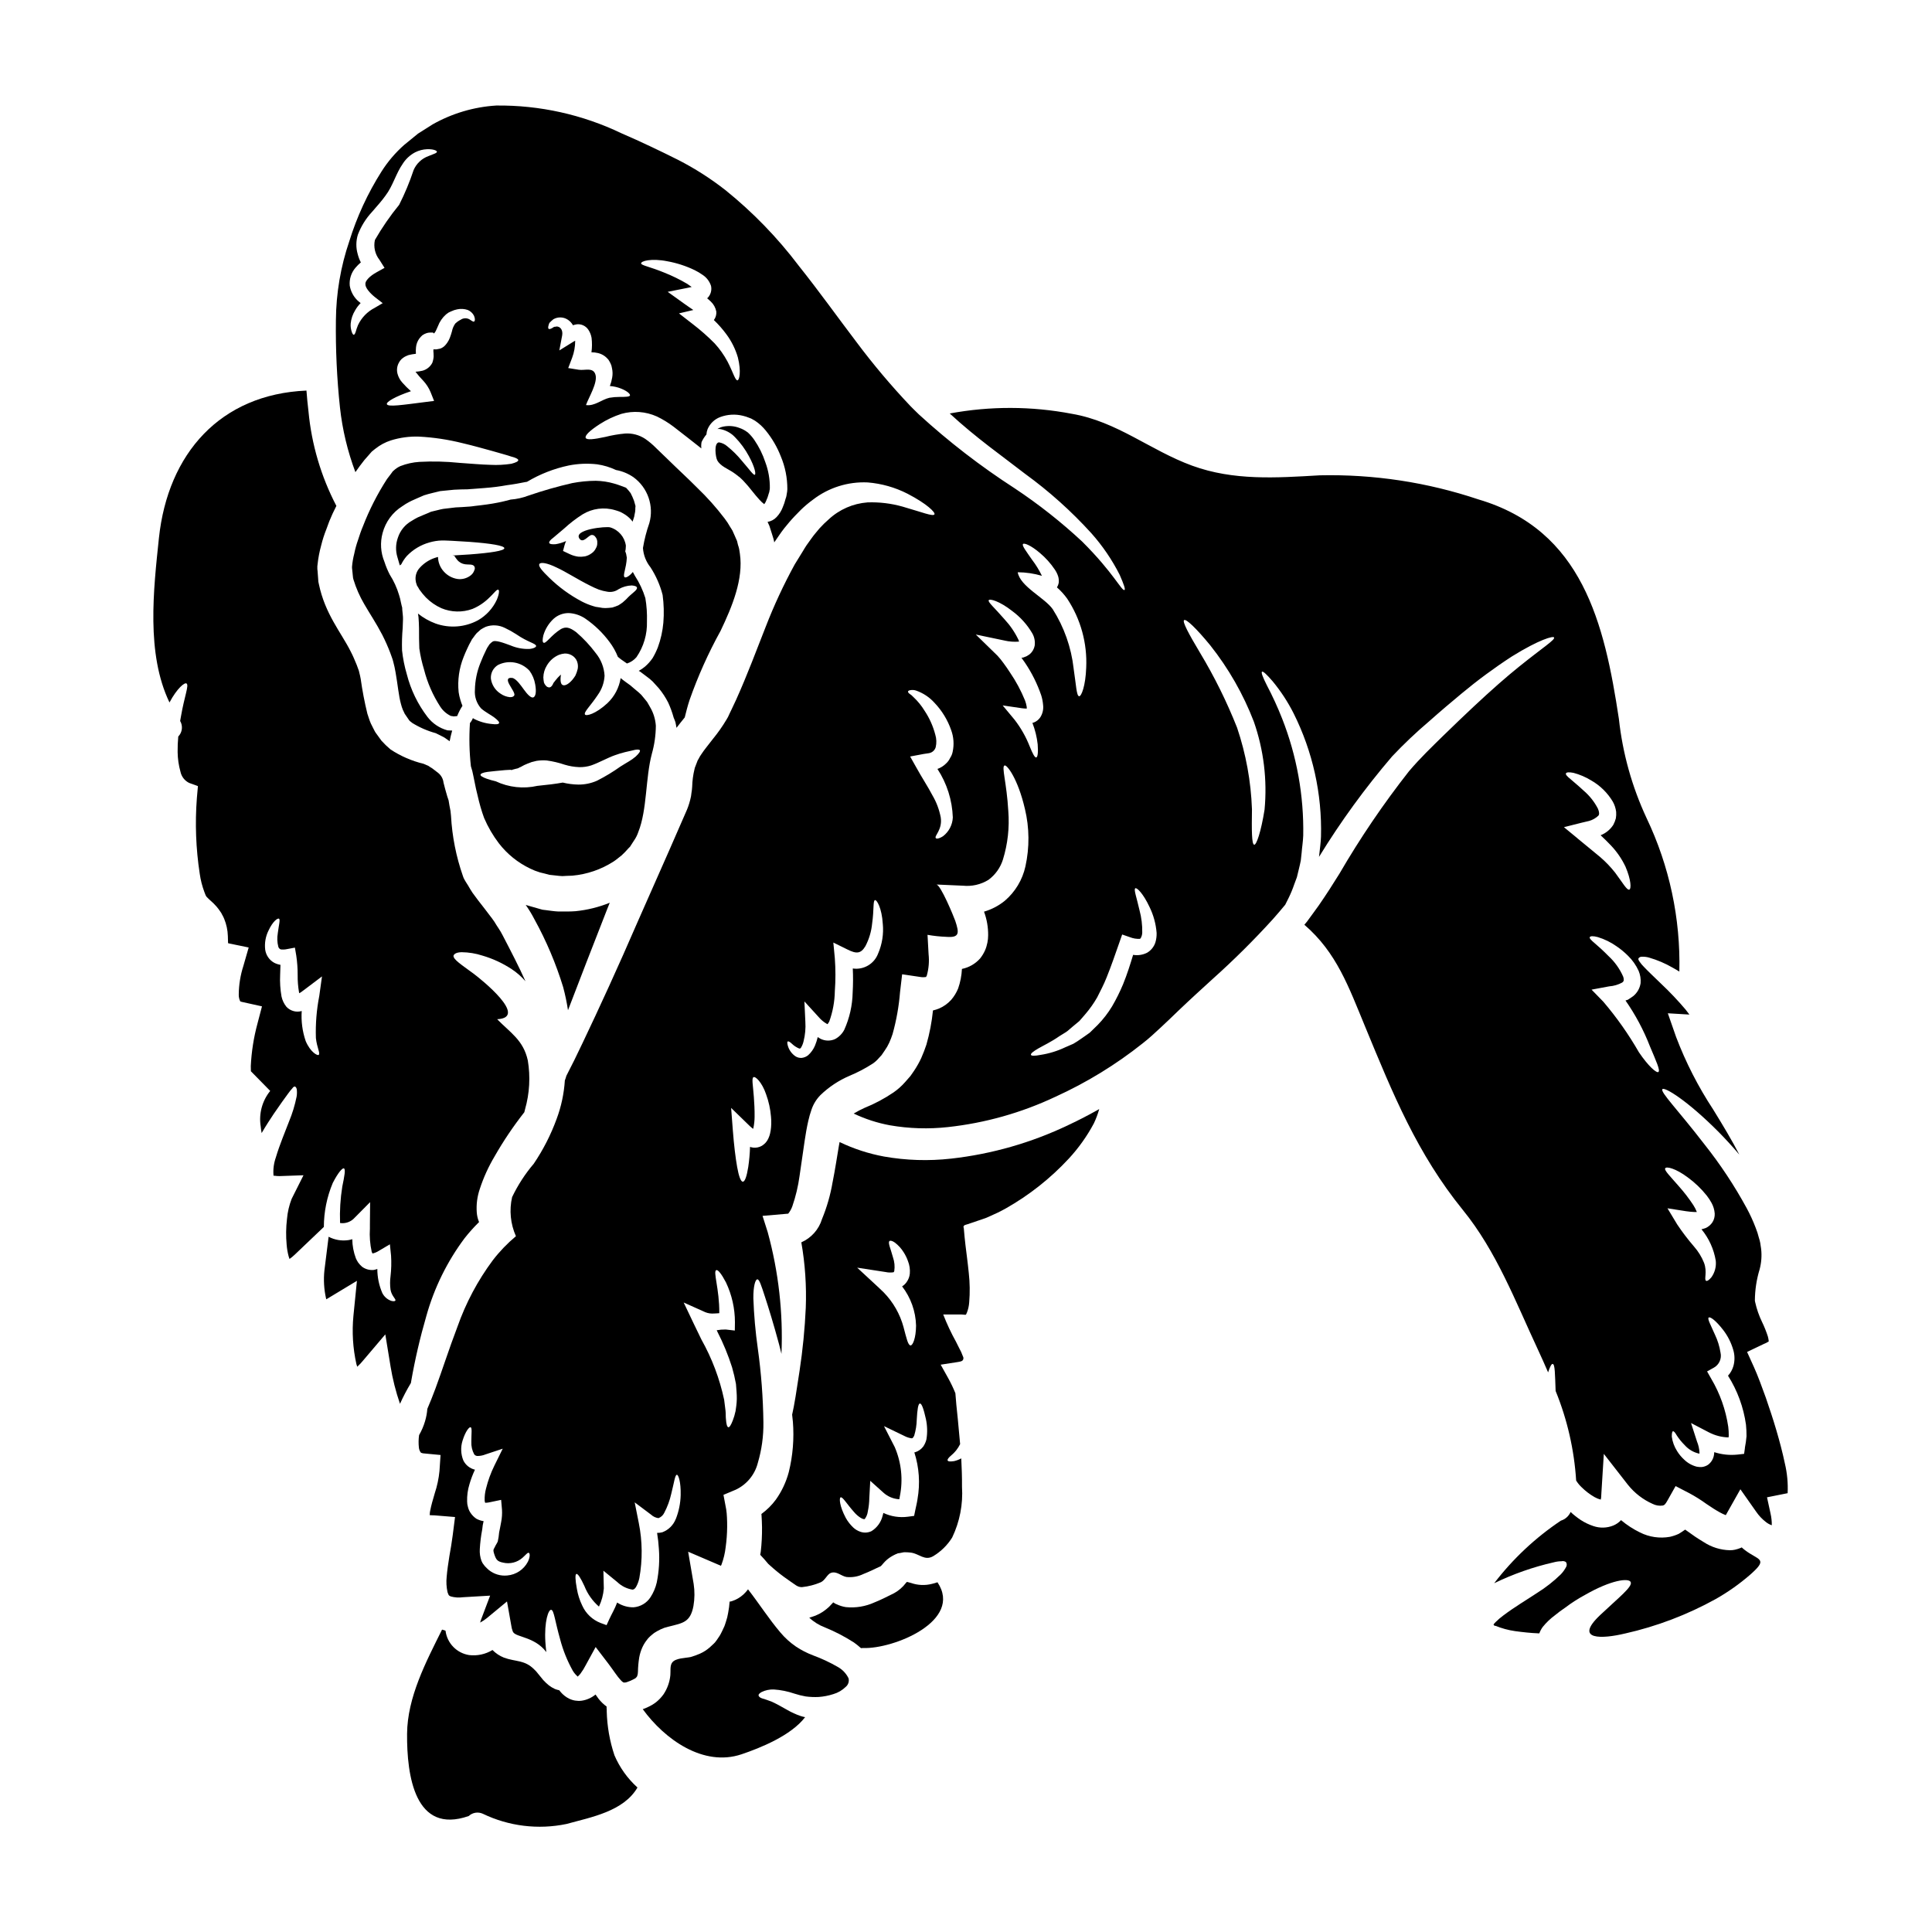 <?xml version="1.0" encoding="UTF-8"?>
<!-- Uploaded to: SVG Repo, www.svgrepo.com, Generator: SVG Repo Mixer Tools -->
<svg fill="#000000" width="800px" height="800px" version="1.1" viewBox="144 144 512 512" xmlns="http://www.w3.org/2000/svg">
 <g>
  <path d="m606.43 554.8c-0.301-0.227-0.59-0.469-0.863-0.727-0.086 0.027-0.168 0.109-0.25 0.137h-0.004c-0.492 0.199-1 0.355-1.516 0.477-0.449 0.102-0.91 0.148-1.371 0.141-2.461-0.055-4.859-0.801-6.918-2.156-1.625-0.953-3.027-1.934-4.328-2.887l-0.59-0.422c-0.531 0.395-1.117 0.754-1.707 1.121l-0.004 0.004c-0.742 0.34-1.523 0.605-2.32 0.785-2.699 0.484-5.481 0.082-7.93-1.148-1.809-0.879-3.5-1.98-5.039-3.273-0.566 0.621-1.27 1.109-2.047 1.43-1.691 0.684-3.57 0.734-5.297 0.137-1.184-0.395-2.312-0.938-3.359-1.621-0.941-0.629-1.832-1.332-2.66-2.102-0.484 1.102-1.426 1.938-2.574 2.293-6.762 4.523-12.73 10.125-17.676 16.582 5.035-2.441 10.336-4.305 15.797-5.543 0.668-0.18 1.355-0.273 2.043-0.281 0.406-0.102 0.84-0.02 1.18 0.223 0.238 0.359 0.273 0.816 0.09 1.207-0.379 0.734-0.859 1.414-1.43 2.016-1.906 1.863-4.012 3.519-6.273 4.93-2.688 1.789-6.023 3.75-9.02 6.023h-0.004c-0.715 0.527-1.387 1.109-2.016 1.734-0.203 0.199-0.391 0.414-0.559 0.645l0.219 0.25c0.141 0.164 0.195 0.164 0.195 0.109l0.059-0.055 0.004 0.004c1.68 0.695 3.438 1.172 5.234 1.43 2.047 0.281 4.09 0.504 6.109 0.586h0.336c0.219-0.598 0.523-1.164 0.895-1.68 0.945-1.172 2.039-2.219 3.25-3.109 0.449-0.363 0.898-0.695 1.32-1.035 0.504-0.336 0.953-0.672 1.43-1.008h-0.004c1.676-1.266 3.445-2.398 5.293-3.391 6.887-3.938 11.453-4.484 12.012-3.391 0.645 1.203-3.148 4.117-8.094 8.793-7.172 6.809 0.789 6.273 6.582 4.875l0.004 0.004c8.422-1.891 16.535-4.977 24.086-9.16 3.231-1.832 6.273-3.981 9.078-6.414 0.195-0.168 0.363-0.309 0.504-0.449 4.297-3.898 1.609-3.422-1.867-6.082z"/>
  <path d="m365.96 585.72c-2.066-1.191-4.231-2.199-6.469-3.023-1.594-0.602-3.117-1.379-4.539-2.324-1.535-1.047-2.922-2.301-4.117-3.723-3.148-3.699-5.688-7.734-8.602-11.457l0.004-0.004c-0.363 0.484-0.766 0.934-1.207 1.348-0.883 0.812-1.934 1.426-3.078 1.789-0.191 0.066-0.391 0.102-0.59 0.113-0.074 0.996-0.203 1.988-0.391 2.969-0.129 0.805-0.324 1.594-0.59 2.363-0.141 0.395-0.223 0.754-0.395 1.18l-0.645 1.375c-0.191 0.395-0.504 1.008-0.641 1.203l-0.535 0.789-0.25 0.367-0.363 0.477-0.113 0.137-0.281 0.285c-0.363 0.363-0.754 0.727-1.145 1.062v-0.004c-0.762 0.652-1.609 1.191-2.523 1.598-0.809 0.355-1.641 0.652-2.492 0.895-1.375 0.285-3.938 0.25-4.844 1.43-0.672 0.844-0.395 2.41-0.504 3.391v-0.004c-0.176 1.805-0.793 3.535-1.797 5.043-0.562 0.789-1.23 1.492-1.984 2.102-0.668 0.512-1.395 0.941-2.16 1.289-0.441 0.219-0.902 0.406-1.371 0.562 5.797 7.981 16.051 15.352 26.164 11.957 4.984-1.68 13.133-4.957 16.863-9.84h-0.004c-0.406-0.078-0.809-0.18-1.203-0.312-1.219-0.414-2.391-0.949-3.504-1.594-1.852-1.066-3.109-1.738-4.172-2.215-1.035-0.395-1.879-0.668-2.465-0.84-0.586-0.168-0.898-0.477-0.98-0.754-0.082-0.281 0.164-0.59 0.812-0.953 1-0.484 2.106-0.715 3.219-0.672 1.852 0.121 3.68 0.492 5.438 1.094 0.988 0.324 1.996 0.574 3.019 0.754 1.137 0.148 2.281 0.195 3.422 0.141 1.324-0.094 2.633-0.348 3.894-0.758 1.242-0.359 2.375-1.023 3.301-1.934 0.66-0.551 0.945-1.434 0.727-2.266-0.629-1.289-1.648-2.352-2.91-3.035z"/>
  <path d="m396.02 451.05c-5.918 0.664-11.898 0.477-17.758-0.559-4.074-0.754-8.027-2.043-11.762-3.836-0.059 0.367-0.113 0.699-0.195 1.066-0.531 3.148-1.008 6.328-1.652 9.547h-0.004c-0.566 3.356-1.504 6.637-2.801 9.777-0.836 2.766-2.844 5.027-5.488 6.188 1 5.719 1.395 11.523 1.18 17.32-0.254 5.609-0.805 11.199-1.648 16.75-0.789 5.238-1.402 9.188-1.969 11.594 0.059 0.613 0.141 1.203 0.195 1.852h0.004c0.359 4.492-0.008 9.012-1.09 13.383-0.695 2.613-1.852 5.078-3.418 7.281-1.078 1.461-2.371 2.746-3.836 3.812 0 0.086 0.027 0.168 0.027 0.25 0.082 1.094 0.109 2.156 0.137 3.223 0.023 2.184-0.086 4.363-0.336 6.527-0.055 0.25-0.082 0.531-0.141 0.812 0.754 0.789 1.457 1.598 2.129 2.41 0.113 0.109 0.223 0.195 0.34 0.309v-0.004c1.203 1.105 2.461 2.141 3.777 3.109 0.645 0.477 1.32 0.953 1.734 1.23 1.234 0.789 1.852 1.543 3.082 1.516 1.719-0.176 3.402-0.609 4.988-1.289 1.121-0.504 1.707-2.102 2.633-2.465 1.539-0.586 2.715 0.789 4.144 1.062 1.547 0.172 3.113-0.102 4.512-0.785 1.402-0.531 3.051-1.375 4.594-2.07h0.027s0.082-0.086 0.672-0.758v-0.004c0.5-0.586 1.074-1.105 1.711-1.539 0.676-0.449 1.398-0.824 2.156-1.121 0.586-0.027 1.117-0.223 1.68-0.281 0.551 0 1.105 0.027 1.652 0.09 2.363 0.281 3.723 2.32 6.078 0.922v-0.004c2.012-1.223 3.711-2.898 4.957-4.898 2.008-4.184 2.906-8.816 2.606-13.445 0.027-2.66-0.082-5.207-0.195-7.535h-0.004c-0.598 0.332-1.238 0.578-1.906 0.73-1.117 0.168-1.621 0.082-1.707-0.195-0.086-0.281 0.25-0.727 0.953-1.316 0.992-0.82 1.797-1.844 2.363-3-0.223-2.438-0.449-4.676-0.613-6.637-0.312-2.754-0.504-5.016-0.645-6.863h-0.004c-0.543-1.352-1.172-2.664-1.875-3.938l-2.016-3.613 4.512-0.699c0.789-0.137 1.062-0.195 1.316-0.449h-0.004c0.23-0.277 0.273-0.66 0.109-0.98l-0.191-0.449-0.312-0.789-0.449-0.871c-0.309-0.586-0.586-1.203-0.895-1.789h0.004c-1.305-2.344-2.449-4.777-3.418-7.281h4.758l1.039 0.082c0.191 0 0.191-0.027 0.191-0.027h0.004c0.055-0.039 0.094-0.102 0.113-0.168 0.07-0.113 0.129-0.234 0.168-0.363 0.344-0.879 0.551-1.809 0.613-2.754 0.215-2.574 0.176-5.164-0.109-7.731-0.141-1.43-0.312-2.887-0.504-4.398-0.113-0.953-0.25-1.934-0.367-2.941-0.195-1.512-0.309-3-0.449-4.539-0.418-1.008 0.844-0.926 1.457-1.23l2.211-0.754c0.699-0.25 1.574-0.504 2.188-0.754l1.035-0.449h0.004c1.445-0.617 2.856-1.309 4.227-2.074 6.211-3.516 11.84-7.965 16.695-13.195 2.602-2.812 4.832-5.945 6.637-9.324 0.586-1.227 1.062-2.5 1.43-3.809-2.633 1.484-5.348 2.914-8.18 4.231-9.797 4.688-20.309 7.695-31.102 8.902zm-17.277 30.059c0.609 0.133 1.234 0.16 1.852 0.082 0.223-0.082 0.195 0.113 0.395-0.336 0.184-1.223 0.066-2.473-0.34-3.641-0.641-2.383-1.402-3.894-0.926-4.328 0.223-0.168 0.727-0.082 1.402 0.395v-0.004c0.941 0.715 1.742 1.598 2.363 2.602 0.461 0.723 0.84 1.492 1.121 2.301 0.426 1.059 0.598 2.199 0.504 3.332-0.074 0.809-0.367 1.586-0.844 2.242-0.312 0.465-0.723 0.855-1.203 1.148 2.301 2.984 3.598 6.621 3.699 10.391-0.027 3.332-0.871 5.266-1.457 5.266-0.699-0.055-1.094-1.988-1.852-4.816h0.004c-0.941-3.492-2.766-6.688-5.297-9.273-0.449-0.418-0.898-0.84-1.316-1.258l-5.688-5.266zm10.785 44.285v-0.004c-0.16 0.691-0.445 1.344-0.836 1.934-0.547 0.73-1.312 1.27-2.184 1.539-0.07-0.008-0.137 0.004-0.199 0.027 1.285 4 1.57 8.25 0.84 12.383-0.137 1.008-0.395 1.969-0.586 2.914l-0.312 1.539-1.676 0.223c-2.211 0.289-4.457-0.059-6.473-1.008-0.051 0.246-0.117 0.492-0.195 0.73-0.402 1.695-1.461 3.168-2.941 4.09-0.926 0.453-2 0.512-2.973 0.168-0.695-0.234-1.336-0.617-1.871-1.121-0.781-0.734-1.445-1.586-1.969-2.519-1.734-3.25-1.762-5.293-1.398-5.465 0.531-0.25 1.539 1.598 3.586 3.894 0.504 0.602 1.102 1.121 1.766 1.539 0.672 0.422 1.148 0.367 1.09 0.25 0.43-0.574 0.699-1.254 0.785-1.969 0.246-1.164 0.379-2.352 0.395-3.539l0.25-4.566 3.504 3.148c1.16 1.043 2.644 1.656 4.199 1.734 0.055-0.281 0.113-0.531 0.141-0.812l0.004 0.004c0.875-4.367 0.406-8.898-1.348-12.992l-2.859-5.574 5.465 2.633v0.004c0.578 0.301 1.203 0.5 1.852 0.586 0.137 0.055 0.418-0.082 0.699-0.727v-0.004c0.41-1.371 0.637-2.797 0.668-4.231 0.141-2.629 0.367-4.254 0.844-4.254 0.477 0 0.98 1.43 1.574 4.09 0.383 1.758 0.438 3.574 0.152 5.352z"/>
  <path d="m390.98 563.74c-1.816 0.469-3.734 0.391-5.512-0.227-1.457-0.422-0.953-0.25-1.18-0.25l-0.055 0.055c-0.027 0.027 0.027-0.027-0.168 0.195-0.836 1.105-1.895 2.019-3.106 2.688-1.625 0.789-3.148 1.625-5.184 2.438-2.375 1.09-4.992 1.523-7.59 1.266-0.855-0.129-1.688-0.387-2.469-0.762-0.23-0.07-0.449-0.184-0.641-0.336l-0.25-0.141c-0.004-0.02-0.016-0.039-0.031-0.055-0.031 0-0.031 0.086-0.031 0.086 0 0.016-0.012 0.027-0.027 0.027-0.027 0.027-0.055 0.082-0.082 0.109l-0.309 0.309h0.004c-0.402 0.477-0.852 0.91-1.348 1.293-1.164 0.965-2.519 1.68-3.977 2.098-0.195 0.059-0.395 0.113-0.562 0.168 1.199 1.125 2.609 2 4.144 2.578 2.688 1.094 5.266 2.434 7.703 4.004 0.645 0.461 1.262 0.957 1.852 1.488 0.195 0 0.367-0.027 0.559-0.027 8.098 0.309 26.555-7.199 19.719-17.426-0.477 0.168-0.965 0.309-1.461 0.422z"/>
  <path d="m304.79 597.54v-0.477c-0.039-0.27-0.051-0.539-0.031-0.809-0.797-0.582-1.512-1.273-2.125-2.047-0.312-0.418-0.562-0.789-0.816-1.145l0.004-0.004c-1.062 0.891-2.356 1.461-3.727 1.652-1.133 0.137-2.281-0.059-3.305-0.562-0.785-0.395-1.488-0.938-2.074-1.594-0.191-0.195-0.336-0.422-0.504-0.617-0.391-0.078-0.773-0.191-1.145-0.332-0.578-0.266-1.125-0.594-1.625-0.98-0.531-0.43-1.027-0.898-1.484-1.402-0.395-0.504-0.844-1.008-1.262-1.543-0.219-0.25-0.418-0.504-0.613-0.754l-0.531-0.531c-2.523-2.551-4.902-1.969-8.016-3.109v-0.004c-1.137-0.453-2.168-1.141-3.023-2.012-1.855 1.129-4.035 1.602-6.191 1.34-3.277-0.512-5.82-3.125-6.246-6.41 0-0.113-0.559-0.223-0.926-0.34-4.281 8.602-9.188 17.902-9.27 27.617-0.082 11.121 2.074 26.766 16.332 21.789v0.004c1-0.938 2.469-1.18 3.723-0.617 6.894 3.324 14.691 4.281 22.184 2.719 6.613-1.824 15.125-3.332 18.82-9.664-2.629-2.371-4.715-5.289-6.106-8.543-1.254-3.754-1.941-7.672-2.043-11.625z"/>
  <path d="m270.65 308.39c-3.457 1.859-7.539 2.164-11.234 0.844-1.68-0.621-3.25-1.512-4.648-2.633 0.055 0.309 0.109 0.617 0.141 0.953 0.055 0.953 0.137 1.969 0.137 2.969 0 1.793 0 3.781 0.082 5.348h0.004c0.266 1.879 0.68 3.731 1.238 5.547 0.887 3.512 2.352 6.852 4.328 9.891 0.691 1.055 1.66 1.895 2.801 2.434 0.23 0.012 0.457 0.047 0.676 0.113 0.234-0.004 0.469-0.023 0.699-0.059l0.281-0.027c0.371-0.949 0.84-1.863 1.398-2.719-0.215-0.531-0.402-1.07-0.562-1.621-0.199-0.652-0.348-1.316-0.445-1.992-0.324-3.168 0.129-6.367 1.316-9.324 0.309-0.727 0.586-1.484 0.926-2.156l0.531-1.121 0.504-0.926 0.25-0.477 0.422-0.559c0.258-0.379 0.535-0.746 0.84-1.09 0.367-0.34 0.699-0.645 1.066-0.953 0.43-0.27 0.879-0.516 1.34-0.73 1.664-0.598 3.496-0.484 5.07 0.309 1.027 0.48 2.019 1.035 2.973 1.652 3.109 2.156 5.152 2.41 5.293 3.109 0.055 0.281-0.562 0.695-1.824 0.812h0.004c-1.691 0.047-3.371-0.266-4.93-0.926-1.766-0.645-4.203-1.598-4.871-0.953-0.105 0.094-0.219 0.18-0.34 0.254-0.133 0.148-0.273 0.289-0.422 0.422-0.109 0.168-0.223 0.363-0.336 0.531l-0.195 0.281-0.25 0.477-0.449 0.953-0.395 0.844c-0.281 0.613-0.504 1.258-0.789 1.906v-0.008c-0.895 2.25-1.379 4.641-1.426 7.059-0.145 1.785 0.441 3.555 1.625 4.898 1.121 1.008 2.688 1.766 3.543 2.438 0.855 0.668 1.375 1.18 1.23 1.484-0.141 0.305-0.789 0.367-1.906 0.223-1.672-0.145-3.301-0.621-4.789-1.395l-0.23-0.172c-0.188 0.48-0.453 0.926-0.789 1.316-0.25 3.82-0.168 7.652 0.254 11.457 0.277 0.824 0.492 1.664 0.645 2.519 0.25 1.148 0.477 2.297 0.699 3.422 0.559 2.438 1.035 4.426 1.68 6.383 0.164 0.477 0.336 0.926 0.477 1.375 1.02 2.379 2.328 4.629 3.894 6.691 2.203 2.863 5.055 5.164 8.316 6.719 0.828 0.41 1.691 0.75 2.578 1.012 0.84 0.191 1.68 0.418 2.519 0.641 1.121 0.086 2.41 0.312 3.422 0.34 0.867-0.059 1.762-0.086 2.66-0.113v-0.004c3.891-0.352 7.637-1.637 10.922-3.75 0.754-0.477 1.402-1.094 2.129-1.625 0.633-0.582 1.23-1.199 1.789-1.852l0.449-0.449c0.027-0.055 0.25-0.395 0.25-0.395l0.871-1.348v0.004c0.453-0.664 0.812-1.391 1.066-2.156 2.363-5.902 1.879-14.34 3.586-20.699h-0.004c0.691-2.426 1.047-4.93 1.066-7.453-0.121-1.793-0.668-3.531-1.598-5.066-0.223-0.418-0.449-0.789-0.672-1.18v-0.004c-0.164-0.234-0.34-0.457-0.531-0.668-0.367-0.449-0.699-0.871-1.066-1.289-0.453-0.449-0.93-0.871-1.43-1.262l-0.727-0.613-0.363-0.312-0.195-0.164-0.082-0.086c-0.504-0.363-0.98-0.699-1.43-1.035-0.449-0.336-0.844-0.617-1.23-0.953h-0.004c-0.402 2.539-1.633 4.871-3.5 6.641-3.148 2.914-5.629 3.473-5.934 3.023-0.449-0.586 1.426-2.266 3.363-5.18h-0.004c1.086-1.496 1.719-3.273 1.816-5.117-0.125-2.207-0.953-4.32-2.359-6.023-1.512-2.019-3.238-3.867-5.152-5.512-1.766-1.316-2.754-1.512-4.035-0.84-2.578 1.574-4.035 4.035-4.648 3.613-0.281-0.168-0.281-0.844-0.027-1.934v0.004c0.492-1.684 1.434-3.199 2.715-4.394 1.109-0.996 2.547-1.535 4.035-1.516 1.574 0.082 3.094 0.598 4.394 1.484 2.461 1.695 4.621 3.781 6.394 6.18 0.91 1.207 1.656 2.531 2.211 3.938 0.531 0.457 1.09 0.879 1.68 1.258 0.223 0.168 0.477 0.336 0.727 0.504h0.004c0.977-0.312 1.852-0.895 2.519-1.68 1.906-2.777 2.879-6.094 2.773-9.465 0.066-2.074-0.074-4.148-0.422-6.191-0.641-2.078-1.57-4.059-2.754-5.879-0.195-0.34-0.367-0.672-0.562-1.039-0.98 1.23-1.969 1.625-2.184 1.375-0.559-0.449 0.449-2.266 0.59-5.18-0.086-0.34-0.113-0.645-0.168-0.926l-0.141-0.449-0.109-0.281h-0.004c0.004-0.086 0.023-0.172 0.055-0.254l0.055-0.312 0.059-0.945c-0.316-2.289-1.938-4.18-4.148-4.844-1.035-0.336-9.969 0.531-8.121 3.027 0.953 1.285 2.363-0.926 3.148-1.008 0.367-0.055 0.734 0.098 0.953 0.391 0.43 0.449 0.645 1.062 0.586 1.684 0.027 0.5-0.098 1-0.359 1.426-0.258 0.562-0.668 1.039-1.184 1.375-0.508 0.375-1.09 0.641-1.707 0.785-0.574 0.098-1.156 0.129-1.738 0.086-0.797-0.102-1.57-0.328-2.297-0.672l-1.789-0.844 0.418-1.574v0.004c0.109-0.363 0.242-0.719 0.391-1.066-0.875 0.402-1.801 0.684-2.754 0.84-1.008 0.082-1.594-0.027-1.707-0.34-0.113-0.312 0.281-0.789 1.066-1.371 0.699-0.59 1.68-1.43 2.887-2.441l-0.004 0.004c1.512-1.391 3.141-2.648 4.875-3.75 2.586-1.582 5.723-1.992 8.629-1.121l0.559 0.168 0.25 0.082 0.141 0.055 0.395 0.141 0.844 0.449v0.004c0.75 0.422 1.434 0.961 2.016 1.598 0.156 0.172 0.297 0.359 0.422 0.559 0.086-0.223 0.16-0.445 0.223-0.676 0.172-0.43 0.285-0.883 0.336-1.344 0.098-0.375 0.156-0.758 0.168-1.145-0.008-0.328 0.012-0.656 0.055-0.98-0.137-0.477-0.281-0.953-0.395-1.402-0.258-0.691-0.555-1.367-0.895-2.019-0.375-0.5-0.777-0.973-1.207-1.426-0.816-0.312-1.852-0.727-3.109-1.094-1.602-0.469-3.262-0.723-4.93-0.754-2.098 0.012-4.188 0.219-6.242 0.613-3.914 0.898-7.773 2-11.57 3.305-1.527 0.582-3.133 0.941-4.762 1.066l-0.309 0.082v0.004c-1.961 0.527-3.953 0.93-5.965 1.203-1.039 0.137-2.102 0.281-3.195 0.395l-0.812 0.109-0.559 0.055-0.422 0.027c-0.559 0.027-1.09 0.059-1.652 0.113-1.105 0.02-2.211 0.113-3.305 0.281l-1.648 0.195c-0.535 0.082-0.98 0.223-1.488 0.336-0.586 0.168-1.145 0.25-1.734 0.422-0.641 0.281-1.258 0.559-1.906 0.812l-0.926 0.395-0.445 0.195-0.086 0.027v-0.004c-0.074 0.043-0.148 0.082-0.227 0.113-0.52 0.262-1.023 0.551-1.512 0.867-1.742 0.969-3.051 2.559-3.668 4.453-0.609 1.688-0.648 3.527-0.113 5.238 0.195 0.672 0.422 1.402 0.617 2.129 0.141-0.109 0.281-0.223 0.395-0.309v0.004c0.387-0.793 0.875-1.527 1.457-2.188 1.648-1.73 3.742-2.981 6.047-3.613 1.039-0.301 2.113-0.473 3.195-0.504 0.477 0 1.203 0 1.43 0.027 0.449 0 0.871 0.027 1.285 0.055 1.68 0.082 3.223 0.195 4.652 0.281 5.711 0.422 9.242 1.008 9.242 1.68s-3.543 1.23-9.188 1.652c-1.375 0.082-2.887 0.195-4.512 0.281 0.055 0.027 0.082 0.055 0.113 0.055 0.109 0.027 0.191-0.027 0.281 0l0.082 0.059c0.207 0.355 0.441 0.691 0.703 1.008 0.523 0.668 1.289 1.098 2.129 1.207 0.895 0.137 1.879-0.086 2.363 0.449l-0.004-0.004c0.238 0.305 0.281 0.719 0.109 1.062-0.207 0.68-0.652 1.258-1.258 1.629-0.961 0.648-2.129 0.918-3.277 0.754-1.387-0.227-2.652-0.922-3.586-1.969-0.965-1.059-1.512-2.434-1.539-3.863-0.309 0.082-0.617 0.164-0.926 0.281v-0.004c-1.48 0.512-2.809 1.391-3.867 2.547-0.965 1.004-1.367 2.426-1.062 3.785 0.027 0.367 0.223 0.559 0.25 0.898l0.418 0.672 0.195 0.363 0.055 0.082 0.004-0.004c0.023 0.027 0.043 0.059 0.059 0.09 0.508 0.723 1.07 1.406 1.684 2.043 1.176 1.184 2.562 2.144 4.086 2.828 2.625 1.098 5.562 1.168 8.234 0.195 4.566-1.879 6.188-5.512 6.887-5.07 0.25 0.137 0.223 1.062-0.418 2.606l0.004 0.004c-1.062 2.305-2.82 4.219-5.023 5.477zm3.445 15.492c-0.059-0.727 0.09-1.453 0.422-2.102 0.328-0.629 0.824-1.16 1.426-1.539 2.816-1.43 6.238-0.812 8.379 1.512 0.781 1.07 1.297 2.309 1.512 3.613 0.363 2.016 0.109 3.191-0.477 3.445-0.586 0.25-1.574-0.727-2.606-2.184-0.559-0.754-1.934-2.828-3.023-2.969-1.43-0.168-1.32 0.699-0.727 1.762 0.363 0.672 0.754 1.258 0.98 1.68 0.223 0.422 0.445 0.898 0.309 1.18-0.137 0.285-0.504 0.504-1.148 0.477l-0.004 0.004c-0.91-0.094-1.777-0.422-2.519-0.953-1.371-0.879-2.293-2.312-2.523-3.926zm14.82-3.504v0.004c0.738-1.285 1.879-2.289 3.246-2.859 0.484-0.18 0.996-0.289 1.512-0.336 0.809-0.023 1.602 0.234 2.242 0.73 0.629 0.484 1.051 1.188 1.18 1.969 0.086 0.461 0.086 0.938 0 1.398-0.141 0.609-0.348 1.199-0.617 1.766-0.242 0.391-0.512 0.766-0.809 1.121-1.066 1.23-2.047 1.652-2.606 1.344-0.559-0.312-0.59-1.426-0.422-2.754-0.055 0.082-0.141 0.109-0.195 0.195l-0.004-0.004c-0.438 0.406-0.84 0.844-1.203 1.316-0.129 0.188-0.266 0.367-0.418 0.535-0.195 0.164-0.254 0.504-0.395 0.695-0.25 0.422-0.531 0.672-0.871 0.672l0.004 0.004c-0.383-0.016-0.738-0.215-0.953-0.531-0.199-0.219-0.352-0.477-0.449-0.758-0.09-0.453-0.148-0.91-0.164-1.371 0.023-1.109 0.34-2.191 0.922-3.133zm-1.969-26.914c0.336-0.535 2.016-0.312 4.535 0.922 2.469 1.121 5.547 3.148 8.852 4.789 0.766 0.398 1.555 0.754 2.359 1.07 0.727 0.258 1.477 0.441 2.242 0.559 1.059 0.199 2.152-0.047 3.023-0.676 1.059-0.605 2.254-0.945 3.473-0.98 0.898 0.082 1.348 0.281 1.375 0.617 0.055 0.727-1.285 1.316-2.887 3.078-0.281 0.223-0.531 0.508-0.844 0.758l0.004 0.004c-0.387 0.293-0.789 0.562-1.207 0.812-0.527 0.23-1.066 0.426-1.621 0.586-0.613 0.078-1.23 0.125-1.848 0.141-0.5 0-1-0.059-1.484-0.168l-0.699-0.109-0.168-0.027h-0.137l-0.25-0.086-0.395-0.109-0.008-0.004c-1.055-0.312-2.074-0.727-3.051-1.23-3.164-1.668-6.066-3.781-8.625-6.273-1.824-1.77-3.027-3.113-2.633-3.672zm1.969 52.07c1.605 0.219 3.188 0.594 4.723 1.117 1.254 0.383 2.555 0.598 3.863 0.648 1.066 0.023 2.133-0.125 3.148-0.449 2.102-0.727 4.328-2.016 6.246-2.688 0.902-0.332 1.824-0.613 2.758-0.844 0.754-0.164 1.402-0.336 1.969-0.449 1.008-0.281 1.734-0.309 1.934-0.055 0.195 0.25-0.195 0.844-1.094 1.68h-0.004c-0.547 0.473-1.137 0.895-1.762 1.262-0.699 0.449-1.375 0.789-2.211 1.348l-0.004-0.004c-1.98 1.418-4.07 2.68-6.246 3.785-1.566 0.699-3.269 1.051-4.984 1.035-1.391-0.027-2.769-0.203-4.117-0.531-1.82 0.336-4.117 0.613-6.691 0.867v-0.004c-3.719 0.848-7.617 0.422-11.066-1.203-0.797-0.18-1.586-0.402-2.359-0.668-1.094-0.395-1.707-0.754-1.68-1.066 0.027-0.312 0.672-0.586 1.82-0.754 1.145-0.168 2.801-0.281 4.68-0.477l1.457-0.082 0.336 0.082 0.027-0.027 0.059-0.055 0.191-0.055c0.281-0.086 0.562-0.141 0.844-0.223 0.727-0.086 0.812-0.367 1.258-0.477l-0.004-0.004c0.59-0.352 1.211-0.652 1.852-0.898l0.531-0.195 0.281-0.109 0.141-0.059 0.082-0.027 0.223-0.055 1.008-0.25v-0.008c0.934-0.148 1.879-0.188 2.82-0.109z"/>
  <path d="m288.46 385.17-0.223-0.027-0.422-0.055-0.137-0.027-0.508-0.141-0.98-0.281-1.969-0.562c-0.305-0.066-0.605-0.152-0.898-0.254 0.852 1.207 1.621 2.469 2.297 3.785 3.156 5.715 5.707 11.742 7.621 17.98 0.539 2.019 0.969 4.07 1.285 6.133 3.027-7.953 6.527-16.926 10.391-26.805 0.223-0.531 0.449-1.121 0.672-1.68h0.004c-2.902 1.176-5.961 1.93-9.078 2.242-1.43 0.113-2.996 0.086-4.481 0.086-1.336-0.059-2.371-0.254-3.574-0.395z"/>
  <path d="m252.95 510.15c1.023-5.871 2.371-11.676 4.035-17.398 2.074-7.438 5.512-14.43 10.137-20.613 1.188-1.512 2.469-2.941 3.84-4.285-0.027-0.082-0.082-0.168-0.109-0.25v-0.004c-0.277-0.727-0.445-1.488-0.504-2.266-0.16-2.125 0.117-4.258 0.809-6.273 0.977-2.992 2.285-5.867 3.894-8.574 2.34-4.102 4.981-8.023 7.898-11.734 0.055-0.281 0.137-0.531 0.195-0.789 1.199-4.207 1.449-8.625 0.73-12.941-1.18-5.375-4.594-7.309-8.125-10.922 8.484-0.422-4.367-10.672-6.246-12.07-3.391-2.492-5.402-3.781-5.32-4.762 0.141-0.449 0.727-0.898 2.156-0.926 1.863 0.02 3.715 0.32 5.492 0.895 2.75 0.801 5.363 2.012 7.758 3.586 1.363 0.898 2.598 1.984 3.668 3.219-1.707-3.805-3.781-7.812-6.023-12.125-0.699-1.43-1.512-2.41-2.211-3.641-0.789-1.18-1.824-2.383-2.688-3.586-1.035-1.316-2.156-2.754-3.109-4.09-0.422-0.645-0.812-1.285-1.18-1.934l-0.586-0.926-0.285-0.477c-0.027-0.027-0.309-0.586-0.309-0.586-0.039-0.066-0.066-0.145-0.082-0.223l-0.113-0.309c-1.797-5.137-2.856-10.504-3.152-15.938-0.055-0.477-0.082-0.867-0.137-1.316-0.195-0.953-0.367-1.879-0.504-2.801l-0.34-1.008c-0.363-1.258-0.727-2.519-1.008-3.695h0.004c-0.117-1.008-0.625-1.926-1.414-2.559l-1.539-1.18v-0.004c-0.359-0.207-0.703-0.43-1.039-0.672l-1.285-0.559h-0.004c-3.121-0.75-6.086-2.039-8.766-3.809-0.855-0.719-1.66-1.496-2.406-2.324l-1.258-1.738-0.086-0.109-0.309-0.449-0.168-0.309-0.336-0.656-0.645-1.285c-0.395-0.871-0.613-1.734-0.926-2.606v-0.004c-0.746-3.039-1.332-6.113-1.766-9.215-0.113-0.754-0.25-1.094-0.367-1.652-0.047-0.32-0.145-0.629-0.277-0.926l-0.395-1.09c-0.535-1.262-0.98-2.41-1.652-3.672-2.523-5.012-6.75-9.84-8.402-17.812-0.113-0.402-0.172-0.816-0.172-1.234l-0.082-1.09-0.082-1.094-0.059-0.531v-0.789l0.027-0.168 0.031-0.309v0.004c0.18-1.688 0.5-3.356 0.949-4.988 0.363-1.488 0.832-2.949 1.402-4.371 0.469-1.379 1.012-2.734 1.625-4.059 0.336-0.699 0.672-1.375 1.008-2.07-4.066-7.789-6.574-16.297-7.394-25.043-0.223-1.852-0.395-3.699-0.535-5.512-22.797 0.98-36.719 16.637-39.102 39.102-1.43 13.668-3.418 30.613 2.801 43.555 2.016-3.781 4.062-5.438 4.539-5.016 0.668 0.504-0.562 3.305-1.488 8.66-0.082 0.395-0.137 0.84-0.223 1.258v0.004c0.785 1.328 0.578 3.016-0.5 4.117-0.129 1.367-0.184 2.742-0.168 4.117 0.023 1.77 0.277 3.531 0.758 5.238 0.27 1.281 1.117 2.363 2.293 2.941l2.328 0.844-0.281 3.191c-0.512 6.68-0.258 13.398 0.758 20.023 0.23 1.656 0.645 3.281 1.23 4.848 0.559 1.484 0.309 1.035 2.438 3.027l0.789 0.84-0.004-0.004c0.32 0.375 0.621 0.77 0.898 1.18l0.395 0.586 0.164 0.34 0.195 0.336 0.086 0.195 0.055 0.082 0.223 0.508h0.004c0.602 1.461 0.934 3.016 0.98 4.594 0.027 0.789 0.055 1.426 0.055 1.875l0.309 0.086 5.156 1.062-1.402 4.871v0.004c-0.793 2.453-1.207 5.012-1.23 7.59-0.016 0.602 0.109 1.191 0.359 1.738 0.027 0.027-0.055 0.113 0.617 0.25l5.18 1.148-1.203 4.594c-0.992 3.672-1.582 7.438-1.762 11.234 0 0.504 0 0.953 0.027 1.371l5.117 5.211c-2.133 2.629-3.051 6.039-2.519 9.383 0.055 0.613 0.141 1.203 0.25 1.789 1.148-1.988 2.266-3.668 3.25-5.152 1.621-2.363 2.914-4.172 3.805-5.375h0.004c0.324-0.465 0.68-0.906 1.066-1.32 0.25-0.363 0.504-0.531 0.699-0.477 0.195 0.055 0.363 0.25 0.477 0.672v0.004c0.09 0.66 0.078 1.328-0.031 1.988-0.457 2.262-1.129 4.477-2.016 6.609-1.008 2.688-2.41 5.902-3.473 9.445l0.004 0.004c-0.543 1.512-0.766 3.121-0.648 4.723 0 0.09 0.031 0.18 0.086 0.25 0.027-0.02 0.047-0.047 0.059-0.082 0.48 0.078 0.969 0.117 1.453 0.113l6.356-0.223-3.148 6.273h0.004c-0.664 1.715-1.078 3.516-1.234 5.348-0.266 2.25-0.293 4.523-0.086 6.781 0.082 1.051 0.262 2.09 0.535 3.109 0.082 0.281 0.164 0.449 0.223 0.672h0.004c0.492-0.348 0.961-0.73 1.395-1.148l7.703-7.34v-0.004c0.012-4 0.812-7.961 2.363-11.648 1.375-2.688 2.523-4.008 2.941-3.863 0.504 0.195 0.168 1.969-0.418 4.816-0.512 3.191-0.711 6.43-0.59 9.66 1.453 0.219 2.922-0.32 3.891-1.426l4.074-4.109-0.055 5.769v1.23c-0.133 2.066 0.027 4.144 0.477 6.164l0.168 0.363c0.012 0.031 0.031 0.062 0.055 0.086 0.609-0.141 1.188-0.387 1.707-0.727l2.887-1.707 0.309 2.996v-0.004c0.117 1.832 0.07 3.668-0.141 5.492-0.156 1.176-0.156 2.367 0 3.543 0.309 1.738 1.484 2.441 1.285 2.887-0.082 0.168-0.449 0.25-1.148 0.059l0.004-0.004c-1.012-0.367-1.844-1.109-2.324-2.074-0.863-2.008-1.309-4.168-1.316-6.356-0.305 0.109-0.613 0.191-0.926 0.254-1.105 0.113-2.215-0.184-3.109-0.844-0.387-0.332-0.734-0.707-1.035-1.117-0.238-0.355-0.441-0.73-0.613-1.121-0.609-1.625-0.934-3.34-0.953-5.07-0.34 0.113-0.688 0.195-1.039 0.25-1.797 0.262-3.629-0.051-5.234-0.895l-1.113 8.93c-0.258 2.461-0.117 4.949 0.422 7.367 0.027 0.109 0.055 0.168 0.082 0.281l8.113-4.894-0.926 9.27c-0.414 4.281-0.148 8.602 0.789 12.801 0.059 0.238 0.133 0.473 0.223 0.699 0.586-0.539 1.129-1.117 1.625-1.734l5.812-6.844 1.375 8.402h-0.004c0.555 3.398 1.398 6.742 2.519 9.996 0.852-1.891 1.816-3.731 2.887-5.508 0.012-0.121 0.039-0.234 0.066-0.371zm-24.34-102.21c-0.719 3.672-1.016 7.41-0.895 11.152 0.281 2.574 1.203 4.004 0.754 4.453-0.25 0.309-2.184-0.613-3.477-3.695l0.004-0.004c-0.867-2.547-1.219-5.242-1.035-7.926-0.023 0-0.039 0.012-0.055 0.027-0.66 0.184-1.355 0.191-2.019 0.027-0.754-0.188-1.438-0.586-1.969-1.148-0.652-0.801-1.102-1.746-1.316-2.758-0.328-1.875-0.453-3.781-0.363-5.688 0.031-0.922 0.059-1.875 0.086-2.688-0.586-0.098-1.152-0.285-1.68-0.559-1.281-0.719-2.152-1.992-2.363-3.445-0.207-1.738 0.094-3.5 0.871-5.07 1.145-2.469 2.438-3.391 2.797-3.148 0.363 0.238-0.055 1.648-0.336 3.863l0.004 0.004c-0.211 1.176-0.164 2.383 0.137 3.543 0.082 0.34 0.336 0.617 0.672 0.727 0.543 0.062 1.094 0.035 1.625-0.082l2.102-0.395 0.363 2.129c0.25 1.699 0.375 3.418 0.367 5.133-0.02 1.531 0.102 3.059 0.359 4.566 0 0.086 0.02 0.172 0.059 0.254 0.141-0.082 0.281-0.164 0.395-0.219 0.395-0.312 0.789-0.59 1.18-0.871l4.453-3.363z"/>
  <path d="m340.59 266.1c-1.152-1.41-2.449-2.695-3.867-3.836-0.617-0.543-1.375-0.898-2.184-1.035-1.43 0.137-0.898 3.938-0.477 4.723 0.789 1.574 2.914 2.328 4.285 3.277 0.465 0.312 0.914 0.652 1.344 1.008l0.312 0.223 0.395 0.367c0.223 0.223 0.477 0.445 0.672 0.668 0.812 0.844 1.512 1.707 2.184 2.551s1.348 1.68 1.988 2.363c0.391 0.441 0.82 0.848 1.289 1.207 0.227-0.289 0.406-0.609 0.531-0.953 0.273-0.578 0.488-1.18 0.645-1.797l0.164-0.504h0.004c0.004-0.082 0.012-0.168 0.027-0.25 0.066-0.238 0.105-0.48 0.113-0.727 0.035-2.363-0.375-4.711-1.203-6.922-0.691-2.086-1.672-4.066-2.914-5.879-0.492-0.719-1.066-1.379-1.707-1.969l-0.645-0.449-0.141-0.082c-0.055-0.027-0.336-0.195-0.336-0.195-0.352-0.191-0.715-0.348-1.094-0.477-1.355-0.523-2.832-0.652-4.258-0.367-0.57 0.105-1.113 0.328-1.598 0.645 0.215-0.027 0.43-0.027 0.645 0 1.547 0.273 2.961 1.039 4.035 2.184 1.438 1.477 2.664 3.148 3.641 4.961 1.594 2.914 1.969 4.871 1.574 4.984-0.395 0.109-1.352-1.336-3.426-3.719z"/>
  <path d="m617.02 531.89c-0.613-2.941-1.402-5.902-2.266-8.852-0.867-2.949-1.824-5.824-2.801-8.66-0.504-1.402-1.035-2.754-1.539-4.172-0.504-1.32-1.094-2.801-1.543-3.781l-1.875-4.144 4.398-2.102h-0.004c0.379-0.145 0.742-0.324 1.09-0.531 0.168-0.055 0.168-0.109 0.195-0.109s0.055-0.059 0.055-0.141v-0.004c-0.043-0.406-0.117-0.809-0.223-1.203-0.426-1.312-0.938-2.598-1.539-3.84-0.809-1.668-1.422-3.426-1.824-5.238l-0.055-0.25-0.027-0.223v-0.004c0.02-2.801 0.445-5.586 1.262-8.266 0.465-1.762 0.602-3.594 0.395-5.402l-0.25-1.652h-0.004c-0.086-0.438-0.199-0.871-0.34-1.293-0.219-0.887-0.496-1.754-0.836-2.602-0.684-1.809-1.488-3.566-2.41-5.266-3.242-5.953-6.988-11.613-11.203-16.922-7.004-9.102-11.738-13.836-11.125-14.59 0.504-0.672 6.5 2.887 14.875 11.316 1.734 1.762 3.613 3.781 5.512 6.023-1.969-3.809-4.328-7.731-6.918-11.934v-0.004c-3.973-6.035-7.273-12.488-9.84-19.242l-2.188-6.273 5.715 0.34c-0.309-0.422-0.641-0.871-0.98-1.289v-0.004c-2.047-2.418-4.223-4.715-6.527-6.887-1.969-1.906-3.543-3.391-4.566-4.484-0.414-0.41-0.789-0.859-1.121-1.344-0.25-0.34-0.395-0.645-0.309-0.871l0.004 0.004c0.176-0.281 0.484-0.449 0.812-0.449 0.672-0.035 1.344 0.039 1.988 0.223 2.199 0.637 4.316 1.539 6.297 2.691 0.559 0.312 1.148 0.645 1.734 1.012l0.004-0.004c0.34-14.051-2.633-27.984-8.684-40.668-3.867-8.297-6.348-17.176-7.336-26.273-3.836-25.348-9.664-50.055-37.227-58.18h-0.004c-13.535-4.543-27.762-6.703-42.039-6.383-11.566 0.672-22.801 1.457-33.809-2.551-11.121-4.062-19.883-11.707-31.902-13.754-10.684-2.043-21.656-2.07-32.352-0.082 7.031 6.5 14.086 11.414 19.973 15.992 6.379 4.633 12.262 9.91 17.562 15.746 2.965 3.336 5.488 7.039 7.504 11.02 1.145 2.606 1.539 3.863 1.285 4.008-0.727 0.395-2.859-4.484-11.176-12.773h0.004c-5.586-5.207-11.59-9.949-17.953-14.168-9.004-5.812-17.504-12.371-25.406-19.605l-0.086-0.086c-0.695-0.699-1.398-1.344-2.098-2.07v-0.004c-5.141-5.418-9.957-11.137-14.426-17.125-4.816-6.328-9.695-13.195-15.242-20.141h0.004c-5.625-7.43-12.141-14.148-19.398-19.996-3.93-3.078-8.148-5.769-12.594-8.039-4.844-2.422-9.773-4.781-14.926-7.004-10.352-4.969-21.711-7.488-33.191-7.367-5.926 0.363-11.691 2.07-16.863 4.988-1.285 0.812-2.578 1.652-3.894 2.465l-3.641 2.973v-0.004c-2.328 2.059-4.356 4.434-6.019 7.059-3.652 5.762-6.527 11.984-8.547 18.5-2.289 6.719-3.484 13.762-3.543 20.859-0.102 7.75 0.258 15.496 1.078 23.203 0.641 5.856 2.016 11.605 4.09 17.113 0.73-1.062 1.516-2.125 2.363-3.191l1.18-1.344 0.559-0.645 0.309-0.336v0.004c0.055-0.043 0.109-0.082 0.168-0.117l0.223-0.195 0.504-0.395h0.004c1.211-0.965 2.586-1.703 4.062-2.184 2.426-0.758 4.965-1.102 7.504-1.012 3.852 0.203 7.672 0.777 11.414 1.711 3.219 0.754 5.902 1.539 8.066 2.125 2.211 0.645 3.836 1.066 4.961 1.457 1.203 0.312 1.848 0.645 1.848 0.953 0 0.309-0.641 0.645-1.848 0.953h-0.004c-1.82 0.281-3.668 0.375-5.508 0.281-2.363-0.055-5.156-0.309-8.348-0.531v-0.004c-3.481-0.355-6.984-0.438-10.477-0.25-1.738 0.109-3.445 0.488-5.07 1.121-0.66 0.297-1.266 0.707-1.793 1.207l-0.195 0.168-0.035 0.035-0.422 0.586-1.09 1.43c-2.551 3.953-4.691 8.156-6.387 12.547-0.504 1.18-0.895 2.363-1.285 3.586-0.426 1.188-0.762 2.406-1.008 3.641-0.293 1.129-0.492 2.281-0.59 3.445v0.367l0.113 1.062 0.109 1.094c0.012 0.312 0.07 0.625 0.168 0.922 0.695 2.273 1.652 4.453 2.859 6.5 1.43 2.492 3.148 5.012 4.762 8.121 0.793 1.555 1.504 3.156 2.125 4.789l0.395 1.094c0.16 0.41 0.293 0.832 0.395 1.262 0.25 0.922 0.457 1.855 0.613 2.801 0.59 3.328 0.816 6.188 1.43 8.398 0.133 0.527 0.301 1.043 0.504 1.543l0.312 0.645 0.145 0.324 0.086 0.141 1.145 1.676c0.367 0.422 0.504 0.367 0.699 0.617v0.004c1.965 1.227 4.098 2.16 6.332 2.773 0.789 0.395 1.574 0.754 2.328 1.18 0.449 0.312 0.898 0.617 1.348 0.953 0.195-1.008 0.418-1.934 0.672-2.824-0.422 0-0.816-0.027-1.234-0.059h-0.004c-2.106-0.57-3.965-1.816-5.297-3.543-2.574-3.363-4.441-7.211-5.484-11.316-0.613-2.066-1.035-4.188-1.266-6.328-0.062-1.992-0.004-3.984 0.172-5.969 0.027-0.816 0.055-1.574 0.082-2.328 0.027-0.75-0.137-1.68-0.191-2.465l-0.027-0.59s-0.086-0.281-0.113-0.418l-0.004 0.004c-0.059-0.332-0.133-0.656-0.223-0.98-0.113-0.645-0.273-1.281-0.477-1.906-0.57-1.926-1.41-3.766-2.492-5.461-0.559-1.09-1.027-2.223-1.402-3.391-1-2.414-1.168-5.098-0.477-7.621 0.781-2.934 2.641-5.465 5.211-7.082 0.598-0.43 1.223-0.812 1.875-1.148 0.898-0.477 1.32-0.586 1.992-0.926 0.613-0.281 1.258-0.531 1.875-0.812 0.727-0.25 1.543-0.449 2.328-0.645 0.672-0.164 1.348-0.336 1.969-0.477l1.906-0.191h-0.004c1.188-0.152 2.387-0.234 3.582-0.254 0.59 0 1.18-0.031 1.734-0.031l0.422-0.027h0.004c0.094 0.004 0.188-0.004 0.277-0.027l0.816-0.055 3.219-0.25v-0.004c1.918-0.137 3.824-0.379 5.715-0.727 1.762-0.223 3.445-0.531 4.984-0.844 0.113-0.027 0.223-0.027 0.367-0.055h-0.004c3.426-2.043 7.164-3.508 11.066-4.328 2.469-0.488 5.004-0.594 7.504-0.309 1.738 0.25 3.43 0.762 5.016 1.512 1.66 0.297 3.234 0.949 4.621 1.906 3.816 2.785 5.492 7.656 4.199 12.199-0.75 2.133-1.312 4.324-1.68 6.555 0.125 1.871 0.82 3.656 1.992 5.117 1.461 2.254 2.551 4.734 3.219 7.336 0.328 2.434 0.395 4.894 0.195 7.34-0.195 2.231-0.684 4.426-1.453 6.527-0.383 0.98-0.84 1.926-1.375 2.832-0.586 0.863-1.281 1.645-2.074 2.32-0.504 0.418-1.047 0.781-1.621 1.094 0.109 0.082 0.25 0.137 0.395 0.223l1.707 1.285v0.004c0.566 0.395 1.102 0.836 1.598 1.32 0.531 0.586 1.094 1.18 1.625 1.789 0.969 1.176 1.805 2.453 2.492 3.812 0.566 1.238 1.035 2.519 1.402 3.836 0.027 0.027 0.027 0.055 0.027 0.109 0.18 0.402 0.336 0.812 0.477 1.234 0.113 0.477 0.195 0.98 0.281 1.488 0.754-1.012 1.516-1.906 2.184-2.754 0.367-1.457 0.754-3.027 1.262-4.566v-0.004c2.227-6.344 4.981-12.488 8.234-18.371 3.078-6.441 6.106-13.754 5.117-20.469l-0.195-1.258c-0.082-0.395-0.195-0.699-0.309-1.066l-0.25-1.035-0.66-1.504-0.559-1.258v-0.004c-0.043-0.055-0.078-0.109-0.113-0.168l-0.164-0.281-0.34-0.531c-0.43-0.773-0.918-1.516-1.457-2.215-2.203-2.898-4.633-5.621-7.266-8.141-2.523-2.551-5.152-4.934-7.535-7.285-1.18-1.117-2.297-2.211-3.391-3.273h0.004c-0.871-0.879-1.816-1.676-2.832-2.383-1.578-1.051-3.457-1.551-5.348-1.43-1.77 0.16-3.519 0.461-5.238 0.898-3.082 0.668-4.961 0.867-5.211 0.25-0.25-0.613 1.039-1.906 3.781-3.672v0.004c1.77-1.141 3.684-2.043 5.688-2.691 3.113-0.879 6.441-0.633 9.395 0.691 1.551 0.746 3.023 1.648 4.398 2.688 1.258 0.98 2.547 1.992 3.894 3.027 1.121 0.898 2.297 1.82 3.504 2.754h-0.004c-0.07-0.559-0.051-1.125 0.055-1.68 0.336-0.727 0.766-1.406 1.285-2.016 0.031-0.48 0.137-0.953 0.309-1.402 0.629-1.488 1.844-2.656 3.363-3.219 1.918-0.711 4.008-0.828 5.992-0.336 0.566 0.129 1.117 0.309 1.652 0.531l0.422 0.164 0.109 0.031v0.004c0.047 0.031 0.094 0.059 0.145 0.082 0.062 0.043 0.129 0.078 0.195 0.109l0.699 0.395c1.094 0.73 2.066 1.629 2.887 2.66 1.656 2.043 2.984 4.328 3.938 6.777 1.16 2.758 1.75 5.719 1.734 8.711-0.016 0.445-0.074 0.887-0.168 1.32l-0.055 0.363v-0.004c-0.008 0.098-0.027 0.191-0.059 0.281l-0.027 0.113-0.168 0.504c-0.188 0.766-0.441 1.516-0.754 2.238-0.367 0.961-0.922 1.836-1.629 2.578-0.629 0.672-1.469 1.117-2.379 1.262l0.477 1.039 0.645 2.016c0.195 0.672 0.449 1.344 0.586 2.016l0.059 0.367c0.449-0.645 0.895-1.289 1.316-1.906 0.422-0.613 0.789-1.148 1.348-1.852 0.449-0.531 0.895-1.062 1.316-1.594 0.871-1.039 2.019-2.215 3.027-3.223h-0.004c1.023-0.996 2.117-1.918 3.273-2.758 4.137-3.184 9.266-4.801 14.48-4.562 3.684 0.297 7.269 1.312 10.562 2.992 5.184 2.688 7.422 4.961 7.144 5.465-0.34 0.645-3.277-0.559-8.457-2.047h-0.004c-3.016-0.852-6.144-1.227-9.273-1.117-3.848 0.289-7.484 1.879-10.309 4.512-0.848 0.734-1.652 1.523-2.41 2.359-0.754 0.926-1.457 1.68-2.238 2.801-0.395 0.559-0.789 1.121-1.203 1.68-0.309 0.422-0.672 1.094-1.008 1.625-0.727 1.148-1.43 2.32-2.156 3.5v0.004c-2.906 5.309-5.461 10.801-7.648 16.441-2.383 6.027-4.816 12.633-7.871 19.414l-1.148 2.438-0.59 1.23-0.301 0.656-0.164 0.336-0.059 0.086-0.109 0.191-0.195 0.34h-0.004c-1.055 1.77-2.238 3.453-3.543 5.043-1.145 1.512-2.32 2.887-3.109 4.117-0.504 0.699-0.613 1.09-0.949 1.594l-0.508 1.32-0.25 0.645s-0.055 0.25-0.082 0.363h-0.004c-0.371 1.523-0.578 3.078-0.617 4.648-0.027 0.555-0.094 1.105-0.191 1.652l-0.113 0.871-0.25 1.09h-0.004c-0.289 1.137-0.684 2.242-1.18 3.305-1.484 3.387-2.938 6.723-4.367 10-2.914 6.559-5.695 12.859-8.348 18.895-5.234 12.098-10.234 22.965-14.562 32.043-1.484 3.148-2.941 6.106-4.328 8.766-0.109 0.422-0.25 0.816-0.395 1.203h-0.004c-0.223 3.5-0.957 6.949-2.184 10.234-1.527 4.184-3.559 8.16-6.051 11.848-2.289 2.691-4.219 5.668-5.742 8.852-0.793 3.473-0.438 7.109 1.012 10.363-2.273 1.898-4.332 4.039-6.137 6.387-3.984 5.359-7.137 11.289-9.355 17.59-2.266 5.938-4.062 11.621-5.824 16.359-0.727 1.969-1.457 3.781-2.156 5.402h-0.004c-0.086 1.121-0.289 2.227-0.613 3.305-0.379 1.281-0.906 2.512-1.574 3.668-0.156 1.086-0.176 2.188-0.055 3.281 0.043 0.512 0.234 1 0.559 1.398 0.332 0.129 0.684 0.199 1.039 0.199l4.144 0.395-0.281 4.172h0.004c-0.195 2.039-0.617 4.047-1.266 5.992-0.504 1.68-0.953 3.277-1.203 4.594-0.07 0.305-0.109 0.613-0.109 0.926-0.023 0.082-0.031 0.168-0.031 0.25 0.336 0.059 0.84 0.027 1.285 0.059l5.438 0.445-0.617 4.848c-0.25 1.934-0.559 3.723-0.871 5.461-0.309 1.934-0.586 3.809-0.727 5.512-0.145 1.367-0.07 2.746 0.227 4.09 0.34 0.926 0.285 0.84 0.816 1.121h-0.004c1.066 0.305 2.18 0.379 3.277 0.223l7.199-0.422-2.363 6.246v0.004c-0.113 0.289-0.207 0.59-0.281 0.891 0.637-0.34 1.238-0.742 1.797-1.199l5.32-4.402 1.117 6.297v0.004c0.07 0.547 0.203 1.082 0.395 1.598 0.113 0.285 0.32 0.523 0.59 0.672 0.789 0.559 2.856 0.926 4.844 1.969h0.004c1.043 0.527 1.988 1.227 2.797 2.074 0.223 0.281 0.449 0.531 0.672 0.812-0.109-0.926-0.195-1.824-0.25-2.66-0.336-5.547 0.844-8.738 1.574-8.547 0.73 0.191 0.949 2.945 2.363 7.898h-0.004c0.762 2.863 1.871 5.617 3.309 8.207 0.344 0.578 0.777 1.102 1.285 1.543l0.059 0.055c0-0.027 0.137-0.168 0.137-0.168h0.004c0.215-0.195 0.414-0.414 0.59-0.645 0.531-0.715 1-1.473 1.402-2.269l2.602-4.762 3.453 4.516c1.203 1.598 2.266 3.277 3.191 4.258 0.449 0.504 0.789 0.672 0.898 0.641 0.25 0.012 0.496-0.027 0.73-0.109 0.668-0.219 1.312-0.5 1.93-0.84 0.641-0.312 0.395-0.34 0.559-0.395v0.004c0.09-0.094 0.164-0.195 0.227-0.309 0.148-0.383 0.227-0.793 0.223-1.203 0.023-1.27 0.133-2.531 0.336-3.785 0.168-0.934 0.449-1.848 0.844-2.715 0.211-0.469 0.465-0.918 0.754-1.348l0.449-0.613 0.359-0.449 0.504-0.504c0.059-0.031 0.699-0.59 0.699-0.59 0.141-0.109 0.195-0.168 0.395-0.309l0.84-0.504v0.004c0.582-0.332 1.191-0.617 1.824-0.844l1.121-0.309c3.723-0.953 5.766-1.094 6.582-5.465v0.004c0.336-1.945 0.355-3.93 0.055-5.879l-1.457-8.512 8.684 3.723v-0.004c0.035-0.098 0.082-0.191 0.141-0.277 0.562-1.5 0.938-3.059 1.117-4.648 0.246-1.766 0.375-3.543 0.395-5.324 0-0.898 0-1.766-0.055-2.606-0.027-0.691-0.094-1.387-0.195-2.074l-0.727-3.863 3.273-1.375c2.902-1.371 5.039-3.973 5.828-7.082 1.031-3.484 1.531-7.102 1.484-10.73-0.086-6.551-0.578-13.09-1.484-19.578-0.629-4.422-1.023-8.871-1.18-13.332-0.027-3.219 0.531-5.016 1.062-5.016s1.035 1.625 1.988 4.539c0.953 2.914 2.297 7.227 3.781 12.746 0.195 0.789 0.395 1.625 0.617 2.465 0.461-10.871-0.766-21.746-3.641-32.242l-1.375-4.328 6.805-0.586c0.477-0.59 0.848-1.254 1.098-1.969 0.891-2.594 1.531-5.266 1.902-7.984 0.445-3.082 0.895-6.219 1.371-9.445 0.25-1.648 0.531-3.363 0.953-5.207 0.223-0.996 0.504-1.977 0.84-2.941 0.484-1.449 1.293-2.769 2.363-3.863 2.234-2.16 4.848-3.894 7.703-5.117 2.137-0.887 4.191-1.961 6.137-3.219 0.617-0.414 1.176-0.914 1.652-1.484l0.727-0.789 0.84-1.23c0.457-0.641 0.852-1.324 1.18-2.043 0.344-0.758 0.641-1.535 0.898-2.328 1.008-3.613 1.668-7.32 1.969-11.062l0.559-4.758 4.68 0.695c0.52 0.102 1.051 0.113 1.574 0.031 0.086 0 0 0.137 0.281-0.367l-0.004 0.004c0.523-1.855 0.684-3.789 0.477-5.699 0 0-0.281-5.117-0.281-5.117h0.004c1.648 0.289 3.312 0.469 4.988 0.531 3.543 0.285 3.418-1.035 2.363-4.227-0.395-1.121-3.863-9.582-5.016-9.637l7.004 0.309-0.004-0.004c2.375 0.254 4.769-0.285 6.805-1.539 1.82-1.34 3.164-3.223 3.84-5.379 1.277-4.148 1.762-8.5 1.426-12.828-0.422-7.508-1.852-11.766-1.008-12.098 0.586-0.336 3.543 3.445 5.402 11.484h0.004c1.203 5.008 1.25 10.227 0.137 15.258-0.781 3.547-2.699 6.742-5.461 9.102-1.625 1.324-3.5 2.305-5.512 2.887 0.75 2.012 1.121 4.148 1.094 6.297 0 0.641-0.066 1.277-0.195 1.906-0.137 0.719-0.352 1.426-0.648 2.098-0.34 0.75-0.77 1.457-1.285 2.102-1.262 1.422-2.953 2.394-4.816 2.773-0.086 1.766-0.426 3.512-1.008 5.18-0.449 1.102-1.074 2.125-1.852 3.027-0.898 0.988-1.996 1.77-3.219 2.293-0.52 0.207-1.055 0.379-1.598 0.504-0.309 3.066-0.891 6.094-1.738 9.055-0.395 1.18-0.812 2.293-1.348 3.504h0.004c-0.555 1.195-1.203 2.348-1.934 3.441l-0.953 1.371-1.398 1.598c-0.91 1.039-1.945 1.965-3.082 2.754-2.422 1.645-5.012 3.023-7.731 4.117-0.969 0.441-1.914 0.938-2.828 1.484 3.043 1.449 6.266 2.496 9.582 3.109 5.086 0.883 10.273 1.043 15.402 0.477 9.879-1.078 19.504-3.797 28.488-8.039 8.262-3.758 16.031-8.516 23.133-14.172 1.707-1.32 3.219-2.754 4.762-4.176 1.484-1.344 3.148-2.996 4.676-4.453 3.109-2.973 6.191-5.769 9.133-8.457 5.57-4.988 10.883-10.262 15.91-15.797 1.121-1.285 2.238-2.547 3.277-3.836 0.309-0.586 0.613-1.18 0.895-1.789v-0.004c0.578-1.168 1.074-2.375 1.492-3.609 0.223-0.617 0.477-1.262 0.699-1.879 0.164-0.727 0.336-1.457 0.531-2.184 0.195-0.727 0.336-1.484 0.504-2.238 0.082-0.672 0.137-1.348 0.223-2.047 0.109-1.484 0.363-2.969 0.418-4.512h0.004c0.199-10.633-1.703-21.203-5.602-31.094-1.191-3.023-2.547-5.977-4.062-8.848-1.062-2.102-1.539-3.363-1.258-3.543 0.281-0.18 1.258 0.727 2.801 2.519 2.172 2.621 4.039 5.477 5.574 8.516 5.062 10.129 7.555 21.348 7.254 32.668-0.055 1.652-0.309 3.305-0.477 4.934-0.008 0.148-0.027 0.297-0.055 0.445 5.746-9.375 12.227-18.281 19.379-26.637 3.106-3.289 6.391-6.402 9.84-9.328 3.055-2.715 5.902-5.117 8.543-7.309 4.246-3.539 8.699-6.824 13.336-9.84 7.309-4.539 11.02-5.512 11.203-5.043 0.312 0.617-2.797 2.523-9.27 7.731-3.25 2.606-7.281 6.137-12.16 10.703-2.438 2.293-5.117 4.844-8.012 7.672-2.969 2.918-6.023 5.828-9.016 9.355-6.769 8.613-12.93 17.688-18.434 27.156-1.68 2.715-3.473 5.512-5.434 8.348-1.039 1.43-2.074 2.887-3.148 4.328-0.223 0.281-0.449 0.559-0.699 0.84 8.57 7.394 11.707 16.387 16.137 27.086 7.309 17.711 13.727 33.527 25.852 48.484 8.906 10.949 13.949 24.254 19.883 36.973 0.953 2.047 1.852 4.062 2.719 6.078 0.477-1.484 0.895-2.266 1.203-2.238 0.641 0.082 0.613 2.688 0.789 7.172h0.004c3.086 7.57 4.922 15.59 5.438 23.75 0.027 0.031 0.055 0.086 0.082 0.113 0.211 0.332 0.445 0.652 0.699 0.953 0.25 0.309 0.422 0.422 0.645 0.672 1.027 1.023 2.188 1.91 3.445 2.633 0.52 0.297 1.074 0.52 1.652 0.668 0-0.25 0.109-0.395 0.109-0.727l0.055-1.035 0.645-10.363 6.414 8.234h0.004c1.734 2.168 3.965 3.887 6.5 5.016 0.836 0.426 1.785 0.586 2.715 0.445 0.422-0.082 0.699-0.367 1.258-1.375l2.129-3.781 3.668 1.906h0.004c1.562 0.844 3.07 1.789 4.508 2.832 1.285 0.871 2.519 1.68 3.668 2.297h0.004c0.465 0.262 0.953 0.484 1.453 0.668l3.863-6.859 4.176 5.938 0.004 0.004c0.715 1.051 1.59 1.98 2.602 2.754 0.461 0.367 0.984 0.652 1.543 0.844 0.016-1.062-0.098-2.117-0.34-3.152l-0.926-4.254 5.465-1.094c0.129-2.629-0.117-5.262-0.719-7.82zm-373.73-309.2 2.129 1.652-2.102 1.23v0.004c-1.953 0.992-3.519 2.609-4.449 4.594-0.242 0.594-0.449 1.199-0.621 1.816-0.164 0.477-0.336 0.727-0.504 0.727s-0.336-0.25-0.504-0.699h0.004c-0.262-0.723-0.367-1.496-0.309-2.266 0.121-1.242 0.523-2.438 1.18-3.5 0.398-0.707 0.887-1.355 1.457-1.93-0.312-0.238-0.613-0.492-0.898-0.762-1.051-1.047-1.746-2.398-1.988-3.863-0.156-1.715 0.391-3.422 1.512-4.727 0.438-0.516 0.914-0.992 1.43-1.426-0.363-0.703-0.645-1.445-0.836-2.215-0.488-1.688-0.469-3.477 0.055-5.156 0.852-2.227 2.125-4.273 3.75-6.019 1.348-1.574 2.606-2.941 3.543-4.281 1.969-2.551 2.754-5.856 4.621-8.516v-0.004c0.816-1.266 1.945-2.297 3.277-2.996 0.98-0.492 2.055-0.77 3.148-0.812 1.734-0.055 2.606 0.395 2.606 0.672 0 0.367-0.898 0.59-2.238 1.148-1.766 0.637-3.191 1.973-3.938 3.695-1.051 3.164-2.332 6.246-3.836 9.219-2.391 2.926-4.539 6.043-6.426 9.316-0.41 1.848 0.035 3.781 1.207 5.266l1.344 2.129-2.07 1.148c-1.906 1.035-3.109 2.363-3 3.148-0.062 0.973 1.227 2.414 2.457 3.406zm26.332 6.527c-0.285 0.109-0.699-0.281-1.262-0.617-0.746-0.387-1.645-0.324-2.324 0.168-0.281 0.109-0.477 0.309-0.727 0.422l-0.504 0.418c-0.031 0.031-0.113 0.086-0.168 0.141h0.027l-0.109 0.141h-0.004c-0.383 0.586-0.652 1.246-0.785 1.934-0.156 0.578-0.344 1.148-0.559 1.707-0.168 0.438-0.383 0.852-0.645 1.234-0.18 0.266-0.375 0.516-0.59 0.754-0.359 0.395-0.812 0.691-1.316 0.871-0.324 0.082-0.652 0.148-0.98 0.191h-0.812c-0.027 0.328-0.02 0.656 0.027 0.98 0.027 0.301 0.035 0.598 0.031 0.898-0.039 0.582-0.16 1.16-0.363 1.707-0.535 1.02-1.469 1.77-2.578 2.074-0.617 0.148-1.246 0.242-1.879 0.281 0.027 0.027 0.027 0.055 0.055 0.055 0.598 0.785 1.246 1.535 1.934 2.242 0.855 0.906 1.539 1.957 2.019 3.106l0.926 2.328-2.242 0.281c-5.996 0.754-10.051 1.402-10.277 0.562-0.168-0.59 2.211-2.019 6.383-3.422-0.816-0.715-1.582-1.48-2.297-2.297-0.598-0.66-1.031-1.461-1.262-2.324-0.25-0.949-0.141-1.957 0.312-2.828l0.223-0.395 0.137-0.195 0.055-0.109h0.031l0.336-0.395h0.027l0.336-0.281v0.004c0.266-0.211 0.559-0.379 0.867-0.504 0.172-0.09 0.352-0.164 0.535-0.227l0.367-0.086 0.641-0.137c0.422-0.055 0.727-0.113 1.012-0.141h-0.004c-0.043-0.578-0.035-1.16 0.027-1.738 0.086-0.84 0.395-1.645 0.895-2.324 0.242-0.316 0.516-0.605 0.816-0.867 0.352-0.242 0.738-0.434 1.148-0.562 0.309-0.086 0.629-0.133 0.953-0.137h0.668l0.285 0.25c0.094-0.094 0.176-0.195 0.25-0.305 0.027-0.113 0.055-0.027 0.164-0.25 0.195-0.367 0.395-0.844 0.617-1.348l0.004-0.004c0.445-1.211 1.188-2.293 2.156-3.148l0.418-0.309v0.004c0.117-0.105 0.25-0.188 0.391-0.254l0.617-0.285 0.004 0.004c0.488-0.234 1.004-0.402 1.539-0.504 0.93-0.199 1.898-0.141 2.801 0.168 0.676 0.285 1.238 0.789 1.594 1.43 0.449 0.992 0.281 1.555 0.059 1.637zm38.574 19.973c-0.902-0.004-1.805 0.07-2.691 0.223-2.07 0.477-3.938 2.266-6.215 1.934 0.699-1.992 3.148-5.902 2.519-8.043-0.586-2.07-2.828-1.062-4.426-1.316l-2.801-0.449 1.035-2.715v0.004c0.543-1.453 0.816-2.988 0.812-4.539-0.168 0.082-0.309 0.168-0.449 0.25l-3.754 2.328 0.754-3.981c0.254-1.512-0.559-2.383-1.512-2.363l0.004 0.004c-0.199 0.059-0.406 0.09-0.617 0.086-0.25 0.137-0.477 0.309-0.645 0.395-0.395 0.195-0.672 0.25-0.812 0.141-0.137-0.109-0.168-0.395-0.059-0.812 0.059-0.262 0.141-0.516 0.254-0.758 0.332-0.352 0.688-0.68 1.066-0.98 1.203-0.684 2.688-0.629 3.836 0.141 0.559 0.371 1.02 0.871 1.344 1.457 0.344-0.125 0.703-0.207 1.066-0.254 0.566-0.055 1.137 0.043 1.652 0.281 0.527 0.242 0.98 0.617 1.316 1.094 0.457 0.664 0.762 1.418 0.898 2.211 0.156 1.277 0.145 2.566-0.031 3.84 0.578-0.008 1.152 0.055 1.711 0.191 1.027 0.238 1.949 0.797 2.633 1.598l0.137 0.141 0.223 0.363h0.004c0.055 0.078 0.102 0.164 0.141 0.254l0.195 0.367v-0.004c0.203 0.406 0.336 0.84 0.395 1.289 0.188 0.816 0.203 1.664 0.055 2.492-0.129 0.766-0.336 1.516-0.613 2.242 1.039 0.074 2.059 0.309 3.023 0.699 1.711 0.699 2.441 1.484 2.297 1.82-0.141 0.336-1.156 0.371-2.75 0.371zm31.258-4.402c-0.613 0.086-1.145-2.07-2.688-5.039h-0.004c-0.93-1.719-2.066-3.32-3.387-4.762-1.781-1.801-3.684-3.481-5.691-5.023l-3.75-2.914 3.809-0.898c-0.754-0.531-1.484-0.98-2.469-1.707l-4.328-3.109 5.324-1.062c0.336-0.059 0.695-0.141 1.035-0.223-0.367-0.281-0.789-0.562-1.203-0.844v0.004c-1.965-1.156-4.019-2.16-6.137-2.996-3.695-1.512-5.879-1.852-6.051-2.363-0.191-0.672 2.719-1.457 6.918-0.617 2.523 0.453 4.973 1.25 7.281 2.363 0.734 0.363 1.438 0.785 2.106 1.258 1.047 0.688 1.828 1.715 2.211 2.914 0.242 1.098-0.059 2.246-0.812 3.082-0.066 0.07-0.141 0.137-0.223 0.195 0.309 0.281 0.645 0.531 0.98 0.871 0.754 0.711 1.262 1.641 1.457 2.66 0.066 0.801-0.164 1.598-0.648 2.238 1.199 1.145 2.297 2.391 3.281 3.723 1.387 1.863 2.434 3.961 3.082 6.191 0.938 3.766 0.375 6.031-0.102 6.059zm-55.559 313.09c-1.082 2.066-3.141 3.441-5.465 3.641-1.762 0.18-3.519-0.344-4.898-1.457-0.375-0.324-0.73-0.672-1.066-1.039l-0.336-0.445-0.082-0.113c-0.027-0.027-0.168-0.223-0.168-0.223-0.016-0.047-0.035-0.094-0.059-0.137l-0.223-0.449c-0.363-0.996-0.516-2.055-0.449-3.109 0.098-1.758 0.312-3.512 0.645-5.238 0.059-0.738 0.18-1.469 0.363-2.188-0.656-0.098-1.289-0.309-1.875-0.617-0.609-0.398-1.129-0.914-1.539-1.512-0.344-0.488-0.594-1.043-0.73-1.625-0.148-0.469-0.223-0.961-0.223-1.457-0.047-1.543 0.16-3.086 0.617-4.566 0.383-1.324 0.871-2.613 1.457-3.863-1.344-0.32-2.477-1.223-3.082-2.465-0.676-1.668-0.742-3.523-0.199-5.238 0.789-2.547 1.789-3.668 2.129-3.543 0.449 0.168 0.195 1.594 0.195 3.863l0.004 0.004c-0.055 1.148 0.207 2.293 0.754 3.305 0.227 0.309 0.598 0.477 0.98 0.445 0.691-0.016 1.375-0.156 2.016-0.418l4.566-1.516-2.211 4.484c-0.953 1.941-1.695 3.977-2.215 6.078-0.273 1.012-0.395 2.059-0.363 3.109 0.004 0.172 0.031 0.34 0.086 0.504 0.027 0.113 0.027 0.141 0.055 0.168 0.48-0.012 0.961-0.078 1.43-0.195l2.797-0.586 0.223 2.574 0.004-0.004c0.066 1.117-0.008 2.238-0.227 3.336-0.164 0.98-0.363 1.852-0.531 2.715-0.062 0.812-0.184 1.617-0.363 2.41-0.168 0.422-0.562 0.984-0.645 1.18-0.363 0.926-0.754 0.754-0.281 2.184 0.477 1.43 0.789 1.934 2.363 2.242v0.004c1.816 0.418 3.719-0.062 5.117-1.293 0.898-0.789 1.32-1.43 1.652-1.316 0.293 0.07 0.461 0.938-0.223 2.367zm39.184-11.316c-0.633 1.617-1.918 2.891-3.543 3.5-0.457 0.125-0.93 0.184-1.402 0.168 0.234 1.41 0.391 2.832 0.477 4.262 0.219 2.969 0.027 5.957-0.562 8.875-0.316 1.383-0.875 2.703-1.648 3.894-1 1.555-2.672 2.547-4.512 2.691-1.508 0.02-2.984-0.402-4.258-1.207-0.027-0.027-0.055-0.055-0.082-0.055-0.645 1.734-1.484 3.106-2.074 4.398l-0.727 1.594-1.539-0.559h-0.004c-2.199-0.84-3.977-2.523-4.93-4.676-0.672-1.395-1.145-2.875-1.398-4.402-0.449-2.41-0.477-3.805-0.141-3.938 0.395-0.109 1.148 1.066 2.156 3.25v0.004c0.828 2.082 2.144 3.934 3.836 5.402 0.715-1.504 1.152-3.129 1.289-4.789l-0.109-4.723 3.723 3.051c1.098 1.039 2.484 1.727 3.981 1.969 0.336-0.055 0.504-0.082 0.926-0.668l-0.004-0.004c0.422-0.742 0.723-1.543 0.895-2.379 0.871-4.82 0.824-9.762-0.137-14.566l-1.094-5.512 4.367 3.277v0.004c0.535 0.492 1.211 0.809 1.934 0.898 0.664-0.246 1.207-0.738 1.516-1.375 0.848-1.598 1.477-3.305 1.871-5.07 0.789-3.109 0.98-4.988 1.488-5.043 0.418-0.027 1.09 1.934 1.008 5.375v0.004c-0.051 2.176-0.488 4.324-1.289 6.348zm15.828-28.516h-0.004c-0.164 0.805-0.398 1.598-0.699 2.363-0.477 1.258-0.898 1.906-1.203 1.824-0.309-0.082-0.531-0.816-0.613-2.102-0.086-0.613-0.027-1.375-0.113-2.238-0.086-0.867-0.25-1.852-0.363-2.914v-0.004c-1.191-5.598-3.223-10.98-6.023-15.969-0.672-1.398-1.348-2.754-1.992-4.117l-2.715-5.711 5.742 2.574c0.738 0.293 1.535 0.41 2.324 0.34 0.395 0 0.867-0.055 1.371-0.086 0.059-6.41-1.734-11.121-0.789-11.414 0.449-0.141 1.375 1.008 2.551 3.246 1.57 3.301 2.383 6.906 2.383 10.559l-0.031 2.211-2.438-0.281v0.004c-0.789-0.012-1.582 0.055-2.359 0.195 0.059 0.141 0.141 0.281 0.195 0.422 1.547 3.016 2.84 6.156 3.867 9.383 0.422 1.457 0.766 2.934 1.039 4.426 0.109 1.457 0.25 2.801 0.223 4.008-0.027 1.203-0.199 2.328-0.344 3.281zm9.301-74.309h-0.004c-0.121 0.867-0.406 1.703-0.84 2.465-0.172 0.254-0.355 0.5-0.559 0.727-0.266 0.266-0.559 0.5-0.871 0.703-0.684 0.402-1.477 0.578-2.266 0.504-0.309-0.027-0.609-0.094-0.898-0.199-0.055 1.785-0.215 3.562-0.477 5.328-0.395 2.492-0.898 3.938-1.457 3.894-0.559-0.043-1.062-1.543-1.484-3.894s-0.844-5.769-1.148-9.777l-0.449-5.879 4.43 4.309c0.387 0.398 0.797 0.773 1.23 1.121 0.055 0.027 0.109 0.082 0.164 0.113 0.031-0.113 0.059-0.195 0.086-0.285l0.004 0.004c0.191-0.93 0.293-1.879 0.305-2.828 0.027-1.934-0.082-3.781-0.195-5.32-0.223-3.109-0.613-4.844-0.137-5.238 0.477-0.395 2.293 1.285 3.391 4.539l-0.004-0.004c0.691 1.895 1.125 3.875 1.289 5.883 0.129 1.277 0.098 2.566-0.102 3.836zm28.539-47.141c-0.988 2.793-3.82 4.496-6.75 4.062 0.102 2.117 0.09 4.242-0.031 6.359-0.066 3.418-0.828 6.789-2.234 9.902-0.543 1.035-1.383 1.883-2.41 2.438-1.238 0.57-2.672 0.543-3.887-0.074-0.285-0.141-0.477-0.312-0.727-0.449-0.184 0.773-0.426 1.531-0.73 2.266-0.41 0.977-1.031 1.848-1.82 2.551-0.492 0.395-1.086 0.637-1.711 0.703-0.559 0.035-1.117-0.102-1.598-0.395-0.98-0.652-1.703-1.629-2.043-2.754-0.195-0.672-0.223-1.094-0.055-1.203 0.168-0.109 0.559 0.082 1.062 0.559v-0.004c0.57 0.566 1.246 1.012 1.988 1.316 0.367 0.031 0.25-0.027 0.504-0.281 0.297-0.504 0.512-1.055 0.645-1.625 0.43-1.699 0.594-3.457 0.477-5.207l-0.25-5.375 3.781 4.144c0.629 0.742 1.387 1.371 2.238 1.844 0.047 0.008 0.094 0.02 0.141 0.031 0-0.086 0.223-0.285 0.422-0.672h-0.004c0.934-2.582 1.438-5.297 1.484-8.039 0.211-2.91 0.211-5.832 0-8.738l-0.395-4.172 3.695 1.82c2.438 1.234 3.586 1.148 4.789-0.84l0.004-0.004c0.977-1.863 1.586-3.898 1.789-5.992 0.535-3.754 0.195-6.051 0.754-6.219 0.449-0.195 1.824 2.074 2.074 6.297h0.004c0.246 2.644-0.164 5.305-1.195 7.75zm19.758-35.961c-0.086 1.953-1.031 3.769-2.578 4.961-1.09 0.699-1.789 0.754-1.934 0.504-0.477-0.559 1.793-2.184 1.32-5.438-0.391-2.078-1.141-4.078-2.215-5.902-1.18-2.269-2.754-4.621-4.328-7.477l-1.574-2.801 3.586-0.672c0.477-0.082 0.98-0.137 1.484-0.223v-0.008c0.82-0.16 1.477-0.77 1.707-1.574 0.254-1.09 0.219-2.231-0.109-3.305-0.586-2.254-1.543-4.391-2.832-6.328-0.816-1.344-1.816-2.57-2.965-3.641-0.312-0.348-0.672-0.652-1.066-0.898-0.281-0.223-0.395-0.422-0.363-0.586s0.25-0.285 0.586-0.34c0.523-0.105 1.07-0.066 1.574 0.113 1.859 0.652 3.527 1.758 4.844 3.223 1.98 2.07 3.492 4.547 4.43 7.254 0.668 1.828 0.805 3.809 0.395 5.715-0.113 0.59-0.34 1.152-0.676 1.652-0.262 0.574-0.645 1.09-1.121 1.512-0.633 0.629-1.398 1.105-2.238 1.402 2.508 3.832 3.918 8.277 4.074 12.855zm21.062-68.203c-1.707-2.465-2.715-3.777-2.492-4.227s2.156 0.309 4.539 2.363c1.492 1.254 2.801 2.711 3.891 4.328 0.402 0.578 0.715 1.211 0.926 1.879 0.156 0.535 0.203 1.098 0.141 1.652-0.078 0.438-0.238 0.855-0.477 1.23 1.02 0.891 1.93 1.895 2.719 2.996 3.578 5.406 5.344 11.812 5.039 18.293-0.168 4.816-1.289 7.648-1.879 7.566-0.699-0.086-0.789-2.973-1.457-7.367l0.004-0.004c-0.633-5.59-2.531-10.965-5.547-15.711-2.156-3.055-8.602-5.969-9.273-9.777 2.172 0.012 4.332 0.332 6.418 0.949-0.711-1.473-1.562-2.871-2.551-4.176zm-4.703 42.293-3.148-3.781 5.152 0.754c0.34 0.027 0.699 0.082 0.953 0.082l-0.004 0.004c0.105 0.004 0.207-0.004 0.309-0.027 0-0.18-0.02-0.359-0.055-0.535-0.09-0.535-0.23-1.062-0.422-1.574-1.066-2.617-2.406-5.117-4.004-7.449-0.562-0.871-1.121-1.68-1.707-2.469-0.492-0.688-1.023-1.344-1.598-1.969l-5.742-5.602 7.648 1.598-0.004 0.004c1.23 0.281 2.5 0.375 3.758 0.277 0.027 0 0.027 0 0.055-0.027-0.035-0.172-0.094-0.344-0.172-0.504-0.953-1.977-2.199-3.797-3.695-5.406-2.606-3.023-4.398-4.508-4.176-5.016 0.219-0.508 2.859 0.195 6.219 2.828v0.004c2.156 1.582 3.969 3.594 5.324 5.902 0.578 0.996 0.805 2.16 0.645 3.301-0.16 0.844-0.594 1.613-1.234 2.188-0.297 0.23-0.617 0.438-0.949 0.617-0.281 0.113-0.586 0.223-0.871 0.336-0.164 0.031-0.281 0.031-0.445 0.059 0.309 0.418 0.613 0.84 0.895 1.258 1.82 2.684 3.273 5.594 4.328 8.66 0.262 0.828 0.43 1.68 0.504 2.547 0.152 1.164-0.117 2.348-0.754 3.332-0.414 0.605-1 1.074-1.684 1.348-0.125 0.047-0.258 0.086-0.391 0.109 0.711 1.824 1.184 3.738 1.398 5.688 0.168 2.156 0 3.418-0.395 3.473s-0.953-1.035-1.738-2.969c-0.992-2.523-2.34-4.894-4-7.039zm37.309 59.07v0.004c-0.379 1.129-1.152 2.086-2.188 2.688-1.141 0.574-2.438 0.773-3.699 0.559-0.754 2.496-1.574 5.117-2.66 7.789-0.84 2.012-1.812 3.969-2.91 5.852-1.078 1.785-2.356 3.438-3.812 4.93-0.727 0.699-1.43 1.402-2.098 2.047-0.754 0.559-1.516 1.062-2.242 1.574-0.727 0.512-1.43 0.98-2.125 1.375-0.727 0.309-1.457 0.645-2.129 0.926v-0.004c-2.066 0.988-4.266 1.668-6.527 2.016-1.598 0.309-2.496 0.309-2.578-0.027-0.082-0.336 0.617-0.898 1.969-1.68 1.352-0.785 3.363-1.707 5.574-3.246 0.562-0.34 1.148-0.699 1.766-1.094 0.617-0.395 1.117-0.953 1.734-1.43 0.559-0.477 1.18-0.98 1.789-1.484 0.531-0.617 1.094-1.23 1.625-1.879h0.004c1.16-1.359 2.191-2.82 3.082-4.367 0.84-1.68 1.762-3.391 2.519-5.32 1.258-3.109 2.328-6.273 3.363-9.215l0.754-2.156 2.102 0.727c0.816 0.324 1.699 0.469 2.578 0.422 0.137 0.055 0.586-0.562 0.641-1.625 0.043-2.016-0.199-4.023-0.727-5.969-0.789-3.473-1.574-5.512-1.117-5.797 0.395-0.281 2.098 1.375 3.75 4.898 1.066 2.164 1.715 4.516 1.902 6.922 0.027 0.867-0.086 1.738-0.34 2.57zm28.949-35.234c-0.953 5.934-2.156 9.41-2.754 9.297-0.668-0.137-0.668-3.777-0.586-9.465h-0.004c-0.262-7.332-1.59-14.586-3.934-21.539-2.727-6.887-6.019-13.539-9.84-19.887-3-5.016-4.723-8.234-4.203-8.629 0.52-0.395 3.195 2.129 6.918 6.668 4.859 6.125 8.762 12.953 11.566 20.25 2.606 7.477 3.574 15.426 2.836 23.305zm82.879 7.562-3.543-2.914 4.68-1.18c0.641-0.141 1.316-0.309 2.016-0.477 0.914-0.262 1.754-0.742 2.438-1.402 0.25-0.281 0.281-0.895-0.113-1.82v0.004c-0.941-1.84-2.234-3.477-3.809-4.816-1.402-1.32-2.633-2.297-3.449-3.027-0.895-0.727-1.371-1.23-1.23-1.539 0.137-0.309 0.816-0.367 1.992-0.141 1.66 0.438 3.242 1.117 4.703 2.012 2.356 1.348 4.324 3.277 5.715 5.606 0.477 0.84 0.777 1.762 0.895 2.719 0.043 0.578 0.016 1.16-0.082 1.734-0.16 0.594-0.387 1.164-0.672 1.707-0.801 1.25-1.98 2.215-3.363 2.758 0.953 0.898 1.879 1.789 2.719 2.688 1.578 1.66 2.883 3.559 3.867 5.629 1.539 3.586 1.539 5.902 1.035 6.082-0.645 0.25-1.734-1.738-3.754-4.457-1.211-1.543-2.57-2.957-4.059-4.227-1.828-1.492-3.871-3.176-6-4.938zm21.512 61.957c-0.477 0.395-2.66-1.484-5.18-5.211-2.727-4.754-5.891-9.246-9.445-13.414l-3.109-3.191 4.539-0.844 0.168-0.027c1.195-0.094 2.359-0.434 3.414-1.008 0.172-0.121 0.309-0.285 0.395-0.477 0.035-0.371-0.012-0.746-0.141-1.094-0.902-2.059-2.219-3.906-3.867-5.43-1.457-1.488-2.754-2.633-3.641-3.391-0.887-0.754-1.484-1.32-1.348-1.625 0.137-0.309 0.871-0.367 2.129-0.027h0.004c1.793 0.547 3.484 1.379 5.012 2.465 1.078 0.734 2.082 1.566 3 2.488 1.172 1.141 2.121 2.492 2.801 3.981 0.441 1.031 0.625 2.156 0.531 3.273-0.199 1.34-0.891 2.559-1.934 3.422-0.477 0.336-0.98 0.695-1.457 0.98l-0.613 0.195c2.633 3.769 4.805 7.84 6.469 12.129 1.672 3.977 2.789 6.383 2.258 6.805zm2.383 36.133 5.043 0.789-0.004-0.004c0.695 0.105 1.398 0.172 2.102 0.199 0.215 0.012 0.43 0.012 0.645 0-0.246-0.637-0.559-1.246-0.926-1.82-1.133-1.719-2.387-3.359-3.754-4.902-2.383-2.754-3.938-4.258-3.727-4.816 0.223-0.672 2.859 0 5.996 2.363v-0.004c1.902 1.387 3.606 3.027 5.07 4.871 0.457 0.594 0.871 1.223 1.23 1.879 0.484 0.871 0.773 1.836 0.844 2.832 0.043 0.805-0.164 1.605-0.59 2.293-0.438 0.676-1.059 1.211-1.793 1.543-0.367 0.133-0.742 0.246-1.121 0.336 1.969 2.394 3.273 5.262 3.781 8.32 0.172 1.555-0.238 3.121-1.148 4.394-0.672 0.812-1.18 1.09-1.43 0.926-0.586-0.34 0.395-2.297-0.531-4.762-0.629-1.566-1.52-3.016-2.633-4.285-1.613-1.867-3.109-3.828-4.481-5.883zm20.531 63.5-0.223 1.574-1.762 0.195h-0.008c-2.066 0.215-4.156-0.004-6.137-0.645-0.027 0.195-0.027 0.395-0.055 0.59-0.133 1.098-0.707 2.094-1.594 2.754-0.488 0.324-1.043 0.523-1.625 0.594-0.461 0.031-0.922 0-1.375-0.09-1.254-0.32-2.406-0.969-3.332-1.875-0.73-0.664-1.363-1.426-1.879-2.269-0.734-1.152-1.211-2.453-1.395-3.809 0-0.867 0.082-1.375 0.309-1.43 0.223-0.055 0.559 0.312 1.008 1.094h-0.004c0.609 0.93 1.316 1.793 2.102 2.574 0.996 1.125 2.32 1.91 3.785 2.246 0.051 0.016 0.109 0.016 0.164 0-0.027-0.027-0.055-0.027-0.055-0.055 0.035-0.09 0.043-0.191 0.027-0.285-0.059-0.969-0.277-1.926-0.645-2.824l-1.594-4.934 4.676 2.438c1.625 0.855 3.426 1.328 5.266 1.371 0.031-0.156 0.051-0.312 0.055-0.473 0.008-0.793-0.039-1.582-0.137-2.363-0.664-4.492-2.195-8.812-4.512-12.719l-1.094-1.934 1.766-0.98v0.004c1.43-0.781 2.164-2.418 1.793-4.004-0.258-1.637-0.746-3.227-1.457-4.723-1.18-2.688-2.07-4.254-1.68-4.566s1.879 0.754 3.836 3.277c1.227 1.59 2.137 3.394 2.688 5.324 0.406 1.387 0.418 2.863 0.027 4.258-0.273 0.945-0.762 1.816-1.426 2.547 2.492 3.941 4.117 8.367 4.762 12.988 0.102 1.016 0.148 2.035 0.141 3.055-0.09 1.039-0.234 2.07-0.438 3.094z"/>
 </g>
</svg>